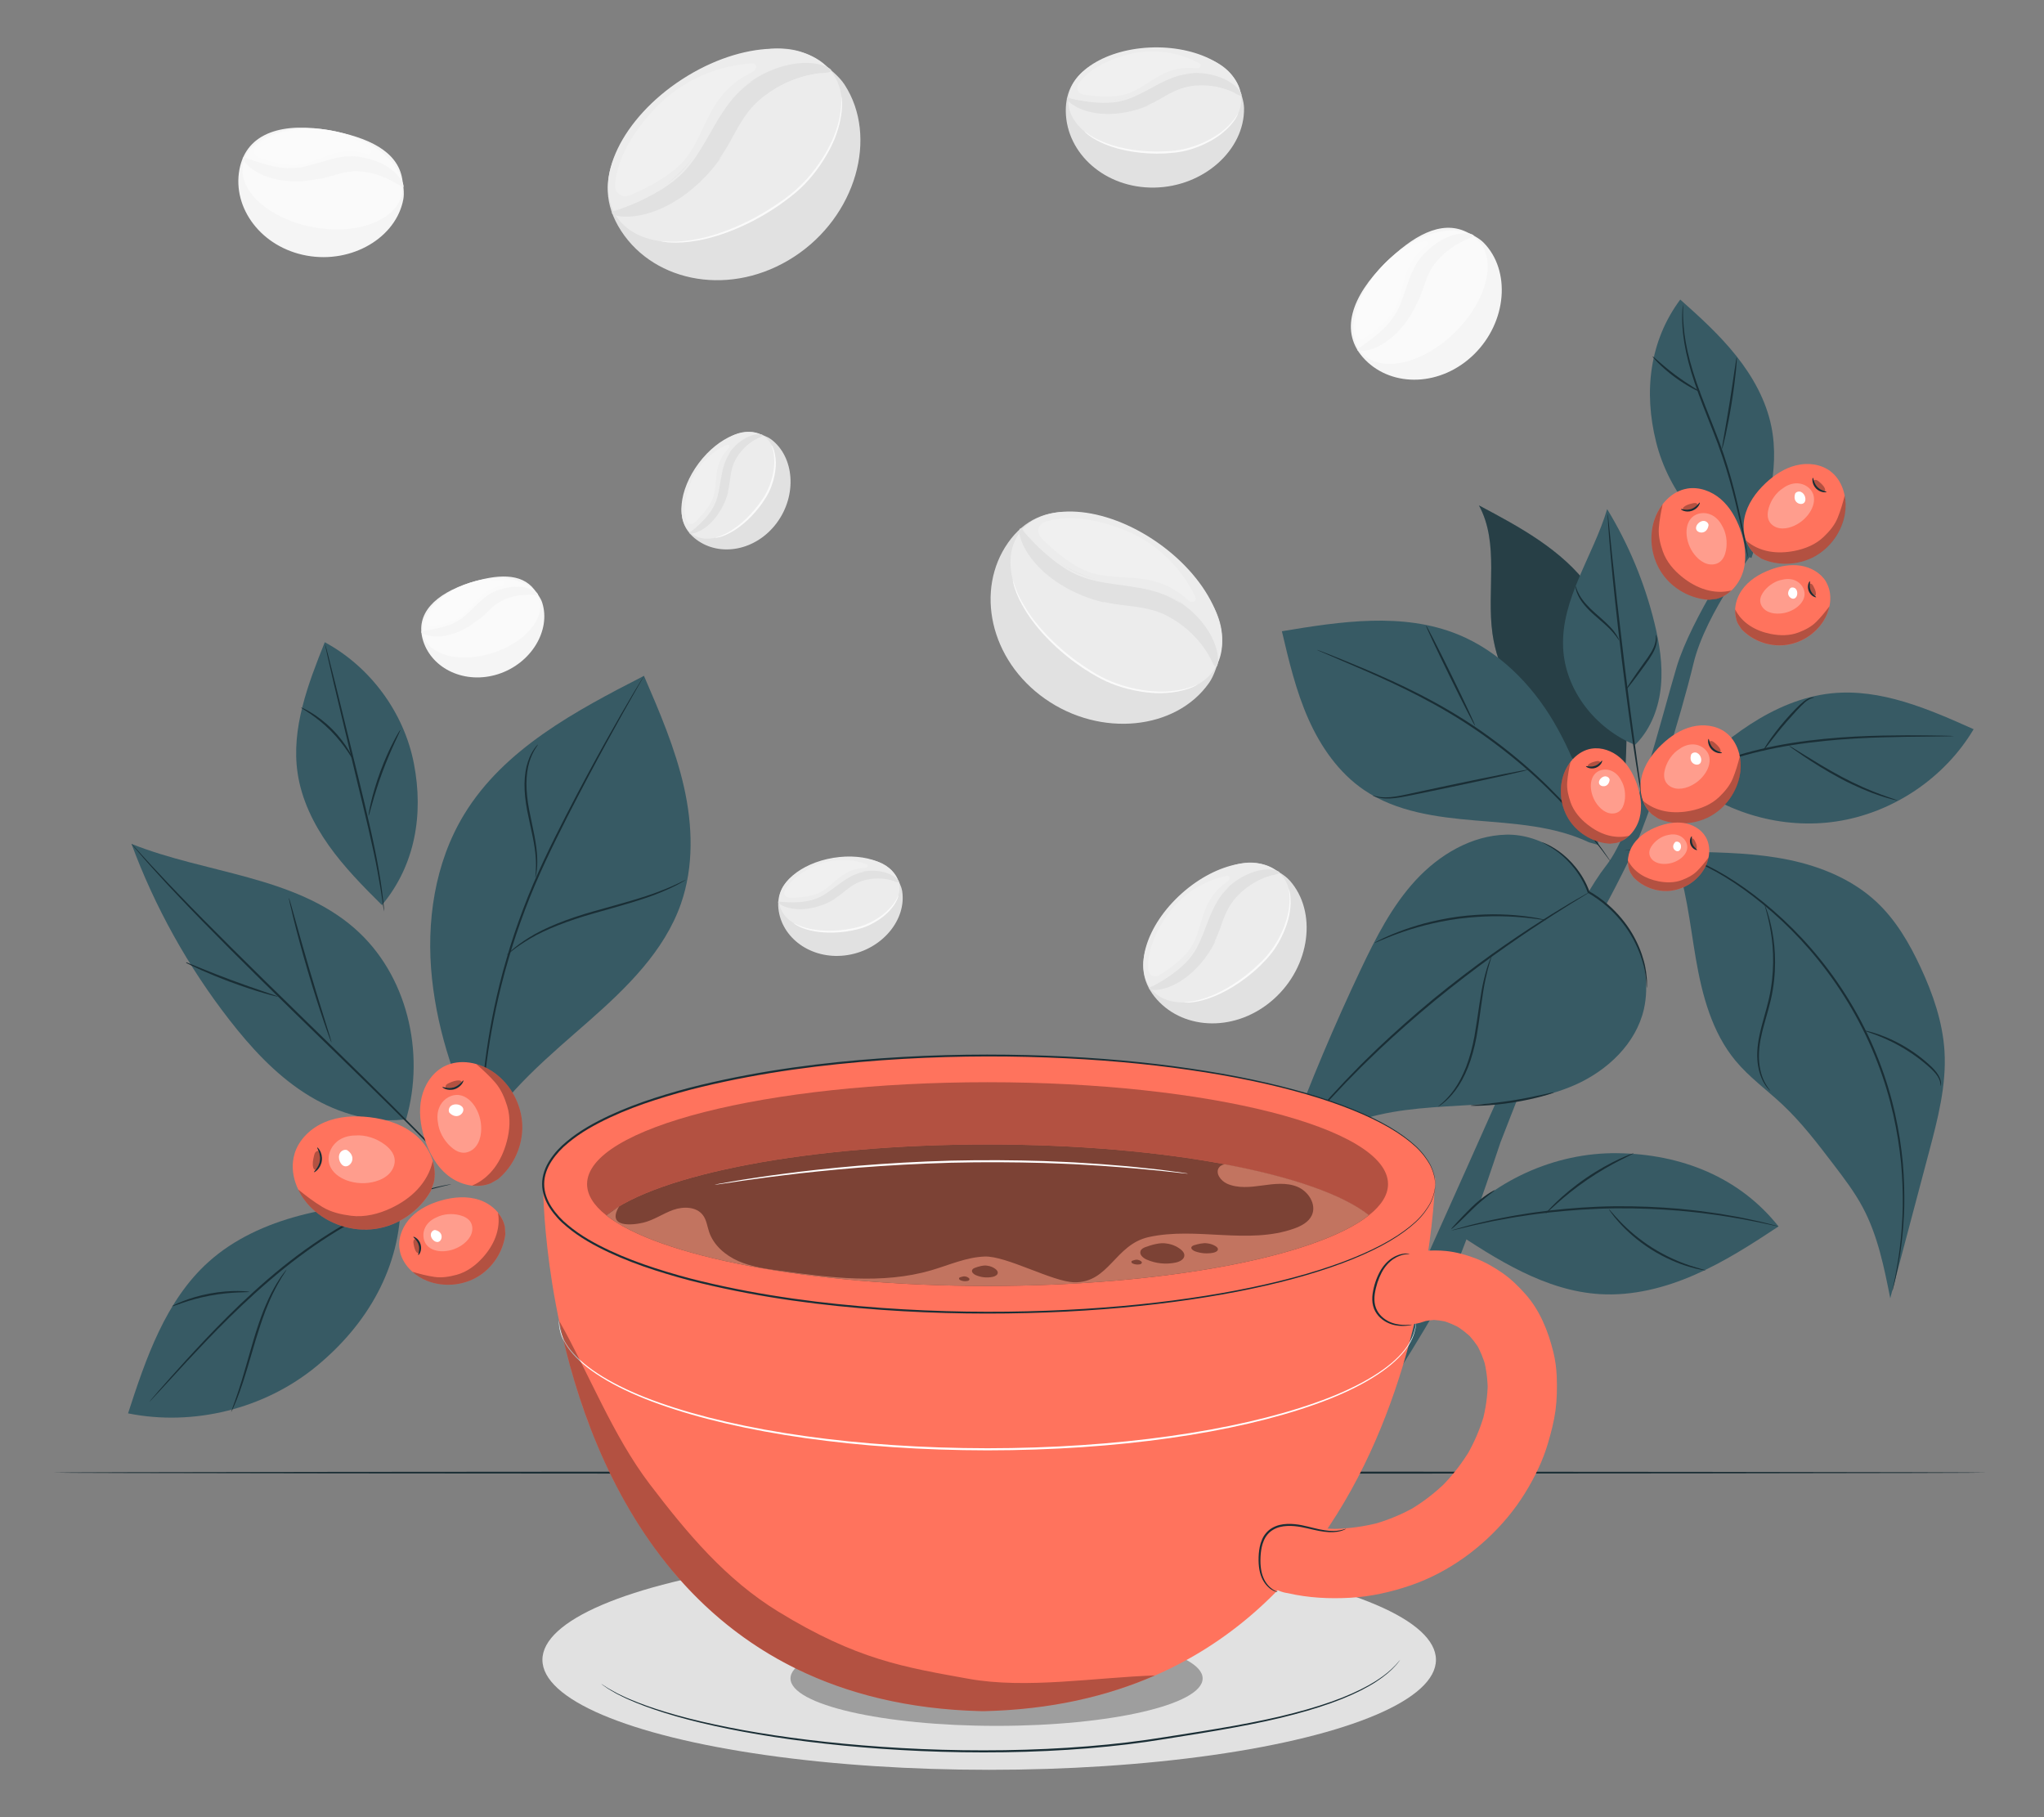 <?xml version="1.0" encoding="UTF-8"?>
<svg id="Layer_2" data-name="Layer 2" xmlns="http://www.w3.org/2000/svg" xmlns:xlink="http://www.w3.org/1999/xlink" viewBox="0 0 540 480">
  <rect x="0" y="0" width="540" height="480" fill="#808080" stroke="none"/>
  <defs>
    <style>
      .cls-1 {
        fill: #ff735d;
      }

      .cls-1, .cls-2, .cls-3, .cls-4, .cls-5, .cls-6, .cls-7, .cls-8, .cls-9, .cls-10, .cls-11, .cls-12, .cls-13 {
        stroke-width: 0px;
      }

      .cls-2 {
        fill: #375a64;
      }

      .cls-3 {
        fill: #e1e1e1;
      }

      .cls-4 {
        fill: #ececec;
      }

      .cls-14 {
        opacity: .2;
      }

      .cls-6, .cls-15 {
        opacity: .3;
      }

      .cls-7 {
        fill: #f5f5f5;
      }

      .cls-8 {
        fill: none;
      }

      .cls-9 {
        fill: #1a2e35;
      }

      .cls-10 {
        fill: #fff;
      }

      .cls-11 {
        fill: #fafafa;
      }

      .cls-16 {
        clip-path: url(#clippath);
      }

      .cls-12 {
        fill: #c27460;
      }

      .cls-13 {
        fill: #7c4235;
      }
    </style>
    <clipPath id="clippath">
      <path class="cls-8" d="m160.13,320.99c13.66,10.84,53.61,18.69,100.77,18.69s87.11-7.85,100.77-18.69c-13.66-10.84-53.61-18.69-100.77-18.69s-87.11,7.85-100.77,18.69Z"/>
    </clipPath>
  </defs>
  <g id="Layer_2-2" data-name="Layer 2">
    <g>
      <g>
        <g>
          <path class="cls-3" d="m223.12,22.35c9,13.84,3.04,34.83-13.36,45.49-16.4,10.66-36.68,6.98-45.67-6.86-9-13.84.07-27.83,16.47-38.49,13.67-8.88,26.79-13.3,36.36-6.04,1.91,1.45,4.71,3.6,6.21,5.91Z"/>
          <ellipse class="cls-4" cx="191.51" cy="38.41" rx="34.25" ry="20.82" transform="translate(10.01 110.57) rotate(-33.02)"/>
          <path class="cls-3" d="m219.61,18.71c-.24.87-4.27.1-10.03,2.41-2.85,1.09-6.12,2.92-9.07,5.55-1.47,1.33-2.73,2.79-3.93,4.67-1.21,1.84-2.34,3.95-3.61,6.2-.64,1.12-1.3,2.25-2.02,3.35-.71,1.12-1.53,2.17-2.31,3.17-1.61,1.99-3.33,3.74-5.1,5.28-1.76,1.54-3.57,2.85-5.37,3.91-.88.56-1.8.99-2.65,1.45-.9.38-1.73.8-2.58,1.08-3.35,1.24-6.28,1.55-8.26,1.43-.99-.03-1.75-.21-2.26-.39-.51-.17-.76-.37-.76-.57,0-.92,4.12-1.2,9.54-4.28,5.4-3.03,12.09-8.86,16.64-17.36,1.23-2.17,2.47-4.41,3.96-6.53,1.44-2.11,3.32-4.11,5.22-5.58,3.84-2.98,7.87-4.65,11.39-5.38,3.52-.78,6.53-.55,8.46-.03.49.14.91.28,1.27.42.36.16.65.33.88.47.46.3.65.54.6.74Z"/>
          <path class="cls-4" d="m198.89,21.3s-.58.44-1.63,1.2c-1.01.81-2.44,2.05-3.92,3.84-1.49,1.79-3.01,4.11-4.56,6.78-1.56,2.66-3.15,5.67-5.18,8.64-1.03,1.47-2.14,2.85-3.35,4.04-1.21,1.2-2.5,2.22-3.77,3.11-2.56,1.79-5.07,3.05-7.19,4.03-2.13.98-3.89,1.67-5.11,2.15-.56.21-1.03.38-1.41.53-.33.11-.5.17-.51.15,0-.02.15-.1.46-.25.37-.17.82-.37,1.37-.62,1.19-.53,2.93-1.28,5.03-2.3,2.09-1.02,4.56-2.31,7.07-4.09,1.25-.89,2.51-1.9,3.69-3.08,1.19-1.17,2.26-2.52,3.28-3.97,2-2.93,3.6-5.93,5.2-8.59,1.58-2.66,3.15-4.99,4.7-6.77,1.54-1.79,3.03-3,4.09-3.77.54-.37,1-.61,1.29-.79.3-.17.46-.25.47-.24Z"/>
          <path class="cls-4" d="m217.41,19.28s-.51.14-1.43.34c-.92.19-2.25.51-3.85,1.01-3.19,1-7.5,2.96-11.34,6.36-3.83,3.41-5.82,7.77-7.58,10.63-.86,1.46-1.64,2.6-2.24,3.34-.29.38-.55.64-.72.83-.17.18-.27.27-.28.26-.04-.03.29-.44.83-1.21.55-.77,1.26-1.93,2.07-3.4.82-1.47,1.74-3.26,2.92-5.18,1.19-1.9,2.66-3.94,4.63-5.67,3.91-3.47,8.33-5.41,11.59-6.32,1.64-.46,2.99-.72,3.93-.85.94-.13,1.46-.16,1.47-.13Z"/>
          <path class="cls-11" d="m222.28,25.57s.05.23.11.68c.05.45.07,1.12.05,1.98-.07,1.72-.43,4.22-1.45,7.13-1,2.92-2.76,6.19-5.17,9.47-1.21,1.64-2.61,3.27-4.22,4.8-1.62,1.53-3.45,2.91-5.35,4.29-7.7,5.41-15.8,8.52-21.85,9.6-3.03.54-5.54.66-7.25.53-.86,0-1.52-.17-1.97-.22-.45-.07-.68-.11-.68-.13,0-.06.95.08,2.65.13,1.7.07,4.18-.11,7.17-.7,5.97-1.17,13.98-4.31,21.61-9.67,7.81-5.17,12.56-12.6,14.68-18.25,1.06-2.86,1.47-5.31,1.6-7.01.12-1.7,0-2.65.06-2.65Z"/>
          <g class="cls-14">
            <path class="cls-10" d="m199.45,16.97c-.28-.22-.68-.21-1.04-.19-9.35.57-18.44,4.74-24.97,11.47-5.45,5.61-10.32,12.97-10.95,20.36-.22,2.52,1.88,3.87,4.2,2.87,4.68-2.01,11.3-5.49,14.58-9.75,3.65-4.74,5.19-10.82,8.76-15.61,2.14-2.86,4.96-5.21,8.16-6.79.48-.24,1-.48,1.32-.91.32-.43.36-1.13-.06-1.45Z"/>
          </g>
        </g>
        <g>
          <path class="cls-3" d="m319.39,180.42c-8.71,12.39-28.62,14.49-43.3,4.17-14.68-10.32-18.48-28.85-9.77-41.24,8.71-12.39,23.73-9.45,38.41.87,12.24,8.6,20.48,18.26,17.57,28.9-.58,2.12-1.45,5.24-2.91,7.31Z"/>
          <ellipse class="cls-4" cx="294.91" cy="158.99" rx="19.11" ry="31.43" transform="translate(-4.76 308.82) rotate(-54.89)"/>
          <path class="cls-3" d="m321.29,176.18c-.82.1-1.54-3.6-5.49-7.72-1.9-2.06-4.58-4.22-7.82-5.83-1.64-.8-3.31-1.37-5.32-1.76-1.98-.4-4.17-.64-6.51-.96-1.17-.16-2.36-.34-3.55-.58-1.19-.22-2.37-.56-3.49-.89-2.24-.69-4.33-1.56-6.24-2.54-1.91-.97-3.65-2.07-5.17-3.24-.78-.56-1.46-1.19-2.14-1.77-.63-.63-1.27-1.2-1.8-1.83-2.2-2.43-3.47-4.82-4.04-6.54-.31-.85-.42-1.56-.44-2.06-.02-.49.05-.77.22-.84.78-.31,2.43,3.1,6.91,6.66,4.43,3.56,11.67,7.27,20.47,8.23,2.27.31,4.6.6,6.91,1.14,2.29.51,4.63,1.42,6.54,2.54,3.85,2.25,6.65,5.11,8.48,7.86,1.87,2.73,2.7,5.37,2.92,7.19.04.46.07.87.08,1.22-.01.36-.06.66-.1.91-.1.49-.24.74-.43.76Z"/>
          <path class="cls-4" d="m312,159.43s-.58-.34-1.59-.97c-1.04-.58-2.58-1.38-4.61-2.02-2.03-.65-4.53-1.15-7.33-1.56-2.8-.42-5.91-.74-9.13-1.46-3.23-.7-6.16-2.04-8.53-3.63-2.39-1.57-4.33-3.28-5.89-4.75-1.56-1.48-2.75-2.75-3.57-3.63-.37-.4-.67-.74-.93-1.03-.21-.24-.31-.37-.3-.38.03-.03.51.43,1.38,1.26.86.83,2.1,2.05,3.68,3.49,1.59,1.43,3.53,3.09,5.9,4.61,2.36,1.55,5.2,2.83,8.38,3.52,3.18.7,6.28,1.04,9.09,1.49,2.81.44,5.33.98,7.37,1.69,2.05.7,3.59,1.56,4.61,2.21.5.34.86.64,1.11.83.25.2.37.31.36.32Z"/>
          <path class="cls-4" d="m320.05,174.51c-.09.06-1.01-1.64-2.97-4.03-1.94-2.37-5.08-5.37-9.29-7.47-4.21-2.1-8.59-2.3-11.63-2.82-1.54-.24-2.77-.51-3.61-.77-.83-.26-1.27-.46-1.26-.49.02-.04.48.09,1.32.28.84.2,2.07.41,3.61.6,1.53.19,3.38.36,5.41.71,2.03.36,4.27.92,6.42,2.01,4.3,2.14,7.46,5.25,9.35,7.72.95,1.24,1.63,2.3,2.06,3.06.43.76.63,1.19.6,1.21Z"/>
          <path class="cls-11" d="m316.36,180.81s-.18.13-.54.33c-.37.19-.93.45-1.67.72-1.49.53-3.74,1.08-6.57,1.21-2.83.15-6.22-.23-9.84-1.16-1.81-.47-3.68-1.1-5.54-1.95-1.86-.85-3.66-1.94-5.49-3.09-7.24-4.71-12.66-10.55-15.65-15.34-1.5-2.4-2.45-4.49-2.92-6-.29-.74-.37-1.35-.48-1.75-.09-.4-.13-.62-.11-.62.06-.01.26.84.8,2.3.52,1.47,1.52,3.52,3.05,5.86,3.04,4.68,8.45,10.42,15.62,15.09,7.07,4.88,15.02,6.39,20.55,6.27,2.79-.08,5.02-.56,6.51-1.02,1.49-.48,2.26-.89,2.28-.85Z"/>
          <g class="cls-14">
            <path class="cls-10" d="m315.88,158.43c.09-.32-.05-.65-.19-.95-3.68-7.77-10.34-14.09-18.3-17.35-6.64-2.72-14.57-4.35-21.08-2.37-2.22.68-2.65,2.92-1.01,4.56,3.31,3.3,8.54,7.74,13.28,9.08,5.28,1.49,10.99.72,16.29,2.13,3.17.84,6.13,2.44,8.57,4.63.37.33.74.69,1.22.81.48.13,1.08-.08,1.22-.55Z"/>
          </g>
        </g>
        <g>
          <path class="cls-3" d="m328.66,28.54c.19,11.02-10.62,20.79-23.68,21.01-13.06.22-23.23-9.04-23.41-20.07-.19-11.02,9.9-15.72,22.96-15.95,10.88-.18,19.87,1.96,22.71,9.46.57,1.5,1.39,3.71,1.42,5.54Z"/>
          <path class="cls-4" d="m327.95,26.03c.13,7.68-10,14.07-22.63,14.29-12.63.21-22.97-5.84-23.1-13.51-.13-7.68,10-14.07,22.63-14.29,12.63-.21,22.97,5.84,23.1,13.51Z"/>
          <path class="cls-3" d="m327.97,25.23c-.44.41-2.45-1.46-6.53-2.19-2-.4-4.5-.52-7.1-.07-1.31.23-2.53.61-3.88,1.25-1.34.62-2.72,1.41-4.24,2.23-.76.41-1.53.81-2.33,1.18-.8.38-1.63.69-2.43.97-1.61.55-3.21.94-4.76,1.18-1.54.25-3.03.35-4.43.31-.7,0-1.37-.07-2.01-.12-.64-.1-1.26-.16-1.84-.3-2.33-.49-4.1-1.35-5.18-2.12-.55-.37-.92-.74-1.14-1.02-.23-.28-.3-.48-.23-.59.33-.52,2.75.78,6.92.96,4.13.2,9.98-.73,15.56-3.93,1.46-.79,2.96-1.62,4.55-2.29,1.56-.68,3.33-1.15,4.93-1.31,3.23-.32,6.1.16,8.35.99,2.27.8,3.89,2,4.8,2.98.22.25.41.48.57.69.15.22.25.42.33.58.15.33.18.54.08.63Z"/>
          <path class="cls-4" d="m315.32,19.36c0,.12-1.97-.06-4.91.95-1.47.49-3.14,1.27-4.96,2.24-1.82.95-3.79,2.1-6,3.06-2.21.98-4.52,1.45-6.6,1.52-2.09.1-3.96-.08-5.51-.29-1.55-.21-2.8-.45-3.65-.63-.86-.18-1.33-.3-1.32-.33,0-.04.49.01,1.35.12.87.11,2.12.29,3.66.45,1.55.16,3.4.29,5.44.17,2.04-.1,4.25-.57,6.41-1.52,2.16-.95,4.13-2.08,5.98-3.01,1.84-.94,3.56-1.7,5.08-2.15,1.51-.46,2.79-.61,3.67-.65.88,0,1.36.04,1.36.08Z"/>
          <path class="cls-4" d="m326.52,24.78c-.04.09-1.31-.5-3.48-1.05-2.16-.55-5.28-.95-8.64-.39-3.35.57-6.02,2.31-8.04,3.3-1.01.51-1.86.88-2.47,1.07-.6.2-.95.26-.96.23-.02-.08,1.3-.51,3.25-1.64,1.95-1.06,4.62-2.9,8.13-3.5,3.46-.58,6.66-.1,8.83.56,1.09.33,1.95.67,2.52.94.57.27.88.45.86.48Z"/>
          <path class="cls-11" d="m327.05,30.06s-.04.16-.17.43c-.13.27-.35.67-.66,1.15-.64.96-1.73,2.25-3.34,3.55-1.6,1.31-3.76,2.55-6.29,3.56-1.27.5-2.64.93-4.1,1.23-1.47.3-2.99.43-4.56.54-6.29.33-11.98-.79-15.8-2.34-1.91-.77-3.37-1.61-4.29-2.3-.48-.31-.79-.65-1.03-.84-.23-.2-.34-.31-.32-.33.03-.04.52.36,1.47.99.94.63,2.41,1.4,4.31,2.12,3.79,1.43,9.42,2.48,15.63,2.15,6.23-.16,11.54-2.66,14.74-5.09,1.61-1.23,2.72-2.47,3.4-3.37.68-.91.96-1.48,1-1.46Z"/>
          <g class="cls-14">
            <path class="cls-10" d="m317.18,17.1c-.08-.22-.31-.36-.52-.47-5.5-2.99-12.12-3.85-18.19-2.36-5.07,1.25-10.43,3.68-13.41,7.64-1.01,1.35-.31,2.85,1.36,3.11,3.36.52,8.34.9,11.7-.35,3.74-1.39,6.77-4.29,10.49-5.73,2.22-.86,4.65-1.19,7.02-.95.36.04.73.08,1.07-.05.34-.13.61-.51.48-.85Z"/>
          </g>
        </g>
        <g>
          <path class="cls-3" d="m203.7,116.03c6.19,4.63,6.96,14.82,1.47,22.15-5.49,7.33-14.99,8.99-21.18,4.36-6.19-4.63-4.46-12.24,1.02-19.58,4.57-6.11,9.63-10.17,15-8.52,1.07.33,2.65.82,3.68,1.59Z"/>
          <path class="cls-4" d="m202,115.35c4.31,3.23,3.5,11.59-1.8,18.68-5.31,7.09-13.1,10.22-17.41,7-4.31-3.23-3.5-11.59,1.8-18.68,5.31-7.09,13.1-10.22,17.41-7Z"/>
          <path class="cls-3" d="m201.56,114.99c.04.42-1.86.73-4.02,2.68-1.08.94-2.22,2.27-3.09,3.9-.43.82-.75,1.67-.98,2.69-.23,1-.39,2.12-.59,3.31-.1.6-.21,1.2-.35,1.8-.13.61-.32,1.2-.5,1.76-.39,1.13-.86,2.18-1.39,3.14-.53.96-1.11,1.83-1.73,2.59-.3.39-.63.73-.93,1.06-.33.31-.63.63-.96.89-1.27,1.08-2.51,1.7-3.4,1.96-.44.15-.8.19-1.06.2-.25,0-.39-.04-.43-.13-.15-.4,1.62-1.19,3.5-3.42,1.88-2.2,3.88-5.84,4.51-10.31.19-1.15.38-2.34.69-3.51.29-1.16.8-2.34,1.39-3.3,1.21-1.93,2.71-3.31,4.14-4.21,1.42-.91,2.78-1.3,3.71-1.38.24-.02.45-.02.63-.02.18.01.34.04.46.07.25.06.38.13.38.23Z"/>
          <path class="cls-4" d="m192.88,119.48c.09.06-.84,1.09-1.53,3.15-.35,1.02-.63,2.28-.87,3.7-.25,1.42-.46,3-.87,4.65-.41,1.65-1.15,3.15-2.01,4.33-.85,1.2-1.76,2.16-2.55,2.93-.79.77-1.46,1.35-1.94,1.74-.47.39-.75.59-.77.56-.06-.06.93-1,2.43-2.58,1.46-1.58,3.53-3.9,4.3-7.13.4-1.6.63-3.17.91-4.6.27-1.43.6-2.71,1.01-3.75.4-1.04.88-1.81,1.24-2.31.39-.49.63-.73.66-.7Z"/>
          <path class="cls-4" d="m200.69,115.6c.04.08-.82.55-2.04,1.53-1.22.97-2.77,2.52-3.89,4.61-1.12,2.08-1.3,4.3-1.64,5.84-.3,1.57-.75,2.48-.81,2.45-.08-.03.23-.95.43-2.51.24-1.53.35-3.82,1.54-6.04,1.17-2.18,2.83-3.75,4.14-4.66,1.32-.92,2.25-1.27,2.28-1.22Z"/>
          <path class="cls-11" d="m203.85,117.58s.28.36.55,1.13c.26.77.53,1.93.56,3.38.05,1.46-.19,3.19-.72,5.04-.27.92-.62,1.87-1.08,2.82-.47.95-1.05,1.85-1.66,2.77-2.52,3.64-5.61,6.31-8.12,7.75-1.26.72-2.35,1.17-3.14,1.37-.78.21-1.23.25-1.24.22-.03-.11,1.76-.39,4.17-1.92,2.41-1.49,5.39-4.16,7.87-7.73,2.58-3.51,3.48-7.5,3.52-10.31.02-1.42-.18-2.56-.38-3.32-.2-.77-.39-1.17-.35-1.19Z"/>
          <g class="cls-14">
            <path class="cls-10" d="m192.43,117.48c-.16-.05-.33.02-.49.08-4.02,1.76-7.34,5.06-9.12,9.07-1.49,3.35-2.44,7.37-1.53,10.72.31,1.14,1.45,1.4,2.31.58,1.73-1.64,4.08-4.24,4.83-6.64.84-2.67.53-5.59,1.33-8.28.48-1.6,1.34-3.09,2.49-4.3.17-.18.36-.37.43-.61.07-.24-.02-.55-.26-.63Z"/>
          </g>
        </g>
        <g>
          <path class="cls-3" d="m238.33,235.28c1.25,7.63-5.26,15.5-14.3,16.98-9.04,1.48-17.04-3.92-18.29-11.55-1.25-7.63,5.27-11.92,14.31-13.4,7.53-1.23,13.99-.66,16.72,4.26.55.98,1.34,2.43,1.55,3.7Z"/>
          <path class="cls-4" d="m237.57,233.62c.87,5.31-5.51,10.78-14.25,12.21-8.74,1.43-16.53-1.72-17.4-7.03-.87-5.31,5.51-10.78,14.25-12.21,8.74-1.43,16.53,1.72,17.4,7.03Z"/>
          <path class="cls-3" d="m237.5,233.05c-.27.33-1.85-.76-4.76-.86-1.43-.07-3.17.1-4.93.67-.88.29-1.69.68-2.57,1.26-.86.56-1.75,1.25-2.72,1.98-.49.36-.98.72-1.5,1.06-.52.34-1.06.64-1.59.92-1.06.55-2.13.98-3.18,1.3-1.05.33-2.07.55-3.04.66-.48.07-.96.09-1.41.12-.46,0-.89.02-1.31-.02-1.67-.1-2.98-.52-3.81-.94-.42-.2-.71-.42-.9-.59-.18-.17-.26-.3-.22-.39.17-.39,1.99.26,4.9-.04,2.89-.28,6.85-1.52,10.4-4.31.94-.7,1.89-1.42,2.93-2.05,1.02-.63,2.2-1.13,3.29-1.41,2.21-.55,4.25-.51,5.9-.16,1.66.33,2.9.99,3.63,1.58.18.15.34.29.47.42.12.14.22.26.29.37.14.21.18.36.12.43Z"/>
          <path class="cls-4" d="m228.14,230.27c.02.1-1.36.2-3.29,1.21-.96.49-2.04,1.21-3.2,2.06-1.16.85-2.41,1.85-3.85,2.74-1.44.91-3.01,1.47-4.45,1.73-1.45.28-2.77.34-3.87.34-1.1,0-1.99-.04-2.6-.09-.61-.05-.95-.09-.95-.13,0-.09,1.36-.08,3.54-.17,2.15-.12,5.25-.36,8.04-2.15,1.4-.87,2.65-1.85,3.84-2.69,1.19-.84,2.31-1.54,3.32-2,1.01-.47,1.89-.69,2.5-.81.62-.08.96-.09.96-.05Z"/>
          <path class="cls-4" d="m236.46,232.89c-.02.09-.97-.17-2.53-.31-1.55-.15-3.74-.1-6,.63-2.25.72-3.92,2.19-5.23,3.07-1.3.93-2.26,1.27-2.28,1.2-.03-.08.83-.52,2.05-1.51,1.24-.94,2.9-2.51,5.3-3.28,2.36-.76,4.64-.74,6.22-.49,1.59.25,2.5.64,2.48.7Z"/>
          <path class="cls-11" d="m237.36,236.5s-.05.45-.38,1.2c-.34.74-.96,1.76-1.94,2.83-.98,1.08-2.35,2.17-4.01,3.13-.83.48-1.74.92-2.73,1.28-.99.36-2.04.6-3.12.84-4.34.87-8.42.66-11.23-.04-1.41-.35-2.5-.79-3.21-1.19-.71-.39-1.06-.68-1.04-.7.05-.1,1.54.94,4.34,1.51,2.77.59,6.77.74,11.03-.12,4.29-.74,7.71-3,9.68-4.98.99-1.01,1.64-1.97,2.03-2.66.38-.69.53-1.11.58-1.1Z"/>
          <g class="cls-14">
            <path class="cls-10" d="m229.19,228.51c-.08-.15-.25-.22-.41-.28-4.12-1.52-8.8-1.44-12.86.21-3.39,1.38-6.87,3.61-8.53,6.66-.57,1.04.08,2.01,1.26,2.02,2.39.02,5.88-.22,8.09-1.43,2.46-1.34,4.26-3.66,6.7-5.04,1.46-.82,3.11-1.3,4.78-1.37.25-.01.52-.02.74-.14.22-.12.37-.41.25-.64Z"/>
          </g>
        </g>
        <g>
          <path class="cls-7" d="m143.24,159.17c2.36,7.36-2.92,16.11-11.64,18.9-8.72,2.79-17.43-1.37-19.79-8.73-2.36-7.36,3.46-12.56,12.18-15.36,7.27-2.33,13.74-2.71,17.17,1.75.69.89,1.68,2.21,2.08,3.43Z"/>
          <path class="cls-11" d="m142.46,158.29c1.64,5.13-3.86,11.48-12.3,14.18-8.43,2.7-16.6.73-18.25-4.39-1.64-5.13,3.86-11.48,12.3-14.18,8.43-2.7,16.6-.73,18.25,4.39Z"/>
          <path class="cls-7" d="m142.1,157.08c-.21.37-1.94-.48-4.83-.15-1.42.14-3.13.56-4.78,1.39-.83.42-1.58.92-2.35,1.62-.77.68-1.54,1.5-2.4,2.35-.43.43-.87.86-1.33,1.27-.46.42-.96.79-1.43,1.15-.97.7-1.97,1.28-2.95,1.76-.99.48-1.97.85-2.91,1.11-.47.14-.94.23-1.38.33-.45.06-.88.15-1.3.17-1.67.15-3.03-.07-3.91-.37-.44-.14-.77-.31-.97-.45-.21-.14-.3-.26-.27-.35.12-.41,2.01-.03,4.84-.76,2.81-.7,6.55-2.51,9.65-5.79.82-.83,1.66-1.69,2.59-2.46.91-.78,2.01-1.45,3.05-1.88,2.1-.87,4.13-1.13,5.81-1.03,1.69.08,3.02.55,3.83,1.03.2.12.38.24.52.35.14.12.25.23.34.32.17.19.23.33.18.41Z"/>
          <path class="cls-7" d="m132.42,155.71c.03.1-1.32.4-3.07,1.68-.88.63-1.84,1.5-2.86,2.51-1.03,1.01-2.11,2.18-3.4,3.28-1.29,1.11-2.76,1.9-4.15,2.37-1.39.49-2.69.74-3.77.91-1.09.17-1.97.25-2.59.29-.61.04-.95.05-.96.01-.01-.09,1.33-.28,3.47-.69,2.1-.44,5.14-1.13,7.63-3.31,1.25-1.07,2.35-2.22,3.41-3.22,1.05-1,2.06-1.86,2.99-2.47.93-.61,1.77-.96,2.35-1.16.6-.17.93-.23.94-.19Z"/>
          <path class="cls-7" d="m141.04,157.08c-.01.09-.99-.02-2.55.06-1.55.08-3.72.45-5.84,1.5-2.12,1.05-3.55,2.75-4.72,3.81-1.15,1.11-2.05,1.58-2.08,1.52-.04-.07.74-.64,1.81-1.8,1.08-1.11,2.5-2.91,4.75-4.03,2.22-1.1,4.48-1.42,6.08-1.4,1.61.01,2.57.27,2.56.33Z"/>
          <path class="cls-11" d="m142.47,160.52s.02.46-.2,1.24c-.23.78-.69,1.88-1.5,3.08-.81,1.21-2.01,2.49-3.5,3.69-.75.6-1.59,1.17-2.51,1.67-.93.5-1.93.9-2.96,1.29-4.17,1.5-8.23,1.89-11.11,1.61-1.44-.14-2.59-.41-3.35-.71-.76-.28-1.15-.51-1.13-.54.04-.11,1.66.71,4.51.85,2.83.18,6.81-.27,10.9-1.74,4.14-1.36,7.18-4.1,8.85-6.36.83-1.15,1.33-2.19,1.62-2.93.28-.74.36-1.18.41-1.17Z"/>
          <g class="cls-14">
            <path class="cls-10" d="m133.21,153.82c-.1-.13-.28-.18-.44-.21-4.3-.9-8.92-.13-12.69,2.1-3.15,1.86-6.26,4.59-7.46,7.85-.41,1.11.37,1.98,1.54,1.81,2.36-.33,5.78-1.09,7.79-2.61,2.23-1.69,3.68-4.25,5.88-5.97,1.32-1.03,2.88-1.74,4.52-2.06.25-.05.51-.09.71-.25.2-.16.3-.46.15-.66Z"/>
          </g>
        </g>
        <g>
          <path class="cls-7" d="m106.56,52.6c-1.85,10.13-13.54,17.1-25.54,14.92-12-2.19-19.63-12.54-17.78-22.67,1.85-10.13,11.95-12.6,23.95-10.41,10,1.82,17.85,5.44,19.08,12.83.25,1.48.6,3.65.29,5.34Z"/>
          <path class="cls-11" d="m106.2,51.08c-1.29,7.06-11.74,11.07-23.35,8.95-11.61-2.11-19.98-9.55-18.69-16.61,1.29-7.06,11.74-11.07,23.35-8.95,11.61,2.11,19.98,9.55,18.69,16.61Z"/>
          <path class="cls-7" d="m106.53,49.44c-.48.29-1.98-1.79-5.59-3.2-1.76-.73-4.03-1.3-6.49-1.37-1.24-.03-2.43.1-3.78.43-1.34.32-2.75.79-4.29,1.27-.77.24-1.55.46-2.35.65-.8.2-1.62.33-2.4.45-1.58.21-3.12.27-4.58.21-1.46-.06-2.84-.24-4.11-.53-.64-.12-1.24-.32-1.82-.48-.57-.21-1.13-.38-1.63-.61-2.05-.87-3.51-1.98-4.36-2.89-.44-.44-.71-.85-.86-1.14-.16-.3-.19-.49-.1-.58.39-.41,2.38,1.22,6.16,2.14,3.75.94,9.28,1.16,14.98-.75,1.49-.45,3.01-.94,4.59-1.27,1.56-.34,3.26-.44,4.76-.3,3.02.29,5.56,1.26,7.47,2.44,1.93,1.15,3.2,2.54,3.85,3.61.16.27.29.52.4.73.09.23.15.43.19.59.08.33.06.53-.04.59Z"/>
          <path class="cls-7" d="m96.02,41.75c-.02.11-1.79-.4-4.67-.02-1.43.18-3.11.59-4.95,1.14-1.84.54-3.86,1.23-6.06,1.71-2.2.49-4.41.5-6.33.19-1.93-.29-3.61-.8-5-1.28-1.39-.48-2.48-.93-3.23-1.25-.75-.32-1.16-.52-1.14-.55.01-.04.45.09,1.22.35.77.26,1.89.65,3.28,1.08,2.74.82,6.77,1.93,11.09.92,2.15-.47,4.17-1.14,6.03-1.66,1.86-.53,3.58-.91,5.05-1.04,1.47-.14,2.67-.04,3.48.08.81.16,1.24.3,1.23.33Z"/>
          <path class="cls-7" d="m105.29,48.76c-.05.08-1.12-.69-3.01-1.58-1.88-.89-4.66-1.83-7.84-1.93-3.17-.1-5.93,1.01-7.96,1.54-1.02.28-1.87.46-2.46.52-.59.07-.92.06-.92.02,0-.09,1.28-.24,3.27-.92,1.98-.61,4.77-1.82,8.09-1.72,3.28.1,6.13,1.13,7.99,2.13.94.5,1.66.97,2.13,1.33.48.35.72.58.7.6Z"/>
          <path class="cls-11" d="m104.81,53.7s-.06.14-.23.37c-.17.23-.44.55-.81.94-.76.76-1.99,1.75-3.71,2.65-1.71.91-3.91,1.65-6.42,2.11-1.26.23-2.59.37-3.99.38-1.4,0-2.82-.15-4.28-.34-5.82-.85-10.84-2.92-14.05-5.04-1.61-1.06-2.79-2.09-3.51-2.9-.38-.38-.61-.74-.79-.96-.17-.23-.25-.35-.23-.36.09-.09,1.47,1.91,4.74,3.89,3.21,2,8.18,3.99,13.92,4.82,5.74.99,11.05-.32,14.43-1.96,1.7-.83,2.94-1.76,3.73-2.46.79-.71,1.15-1.18,1.19-1.15Z"/>
          <g class="cls-14">
            <path class="cls-10" d="m98.13,40.02c-.04-.22-.22-.39-.39-.53-4.49-3.75-10.4-5.75-16.24-5.49-4.88.21-10.23,1.46-13.69,4.55-1.18,1.05-.8,2.56.68,3.1,2.99,1.09,7.48,2.35,10.79,1.82,3.68-.59,6.99-2.69,10.66-3.33,2.19-.38,4.48-.24,6.61.42.32.1.66.21.99.15.33-.06.65-.36.59-.69Z"/>
          </g>
        </g>
        <g>
          <path class="cls-7" d="m391.95,64.09c7.23,7.34,6.21,20.91-2.49,29.47s-21.54,8.85-28.77,1.51c-7.23-7.34-3.43-17.02,5.26-25.58,7.24-7.14,14.71-11.48,21.47-8.23,1.35.65,3.33,1.61,4.53,2.83Z"/>
          <path class="cls-11" d="m390.5,63.51c5.04,5.11,2.3,15.97-6.1,24.25-8.41,8.28-19.3,10.85-24.34,5.74-5.04-5.11-2.3-15.97,6.1-24.25,8.41-8.28,19.3-10.85,24.34-5.74Z"/>
          <path class="cls-7" d="m389.35,62.3c-.04.56-2.6.59-5.83,2.73-1.61,1.02-3.38,2.55-4.85,4.52-.73,1-1.32,2.05-1.82,3.34-.51,1.28-.94,2.71-1.43,4.24-.25.77-.52,1.54-.82,2.3-.3.77-.66,1.52-1.02,2.22-.73,1.41-1.57,2.71-2.46,3.86-.88,1.16-1.83,2.19-2.8,3.06-.47.45-.98.83-1.44,1.21-.5.35-.95.71-1.44.98-1.89,1.17-3.64,1.73-4.87,1.9-.61.11-1.1.09-1.43.05-.33-.04-.51-.13-.54-.25-.11-.56,2.37-1.25,5.3-3.81,2.92-2.53,6.28-6.92,8-12.69.48-1.48.96-3.01,1.6-4.48.62-1.47,1.52-2.92,2.5-4.07,1.98-2.3,4.23-3.82,6.29-4.71,2.05-.92,3.92-1.15,5.17-1.08.32.03.59.06.83.1.24.05.44.12.59.18.32.12.47.25.46.38Z"/>
          <path class="cls-7" d="m377.01,66.47c.08.08-1.36,1.24-2.7,3.81-.68,1.28-1.3,2.89-1.91,4.71-.62,1.82-1.21,3.86-2.08,5.94-.87,2.09-2.13,3.89-3.49,5.29-1.35,1.41-2.73,2.5-3.92,3.35-1.19.86-2.18,1.49-2.88,1.93-.69.43-1.09.65-1.11.62-.02-.03.33-.31.99-.8.66-.49,1.62-1.17,2.76-2.06,2.25-1.77,5.47-4.43,7.13-8.55.85-2.03,1.46-4.07,2.11-5.89.64-1.83,1.32-3.45,2.05-4.73.73-1.29,1.5-2.21,2.07-2.8.6-.57.96-.85.98-.82Z"/>
          <path class="cls-7" d="m388.08,62.92c.03.09-1.21.52-3.03,1.55-1.81,1.02-4.18,2.76-6.09,5.3-1.9,2.54-2.58,5.43-3.32,7.4-.36,1-.7,1.79-.99,2.31-.28.52-.48.79-.51.77-.07-.04.54-1.19,1.13-3.2.64-1.97,1.25-4.94,3.25-7.61,1.97-2.63,4.45-4.36,6.34-5.31.95-.48,1.75-.8,2.31-.98.56-.19.88-.26.9-.22Z"/>
          <path class="cls-11" d="m391.84,66.16s.08.13.17.4c.09.27.2.67.3,1.2.18,1.06.29,2.64.04,4.55-.24,1.92-.9,4.15-1.96,6.46-.54,1.16-1.19,2.34-1.98,3.48-.8,1.15-1.75,2.22-2.74,3.31-4.04,4.28-8.62,7.19-12.21,8.6-1.79.7-3.32,1.08-4.39,1.2-.53.1-.95.07-1.23.09-.28,0-.43,0-.43-.02-.02-.12,2.41-.11,5.91-1.64,3.49-1.48,7.97-4.4,11.95-8.61,4.11-4.12,6.09-9.23,6.7-12.93.3-1.87.25-3.42.14-4.47-.13-1.05-.3-1.62-.25-1.63Z"/>
          <g class="cls-14">
            <path class="cls-10" d="m376.81,63.75c-.2-.1-.44-.04-.66.01-5.65,1.52-10.68,5.2-13.83,10.13-2.63,4.11-4.69,9.22-4.15,13.81.18,1.56,1.63,2.13,2.92,1.23,2.61-1.81,6.22-4.77,7.69-7.78,1.64-3.35,1.82-7.26,3.41-10.64.95-2.02,2.38-3.8,4.14-5.17.27-.21.55-.41.69-.72.14-.3.08-.73-.22-.88Z"/>
          </g>
        </g>
        <g>
          <path class="cls-3" d="m340.7,232.55c7.34,8.22,5.54,22.68-4.21,31.37-9.74,8.7-23.49,8.33-30.84.1-7.34-8.22-2.78-18.37,6.96-27.07,8.12-7.25,16.33-11.49,23.38-7.67,1.41.76,3.47,1.9,4.7,3.27Z"/>
          <path class="cls-4" d="m338.52,231.13c5.11,5.73,1.62,17.19-7.8,25.6-9.42,8.41-21.2,10.59-26.32,4.86-5.11-5.73-1.62-17.19,7.8-25.6,9.42-8.41,21.2-10.59,26.32-4.86Z"/>
          <path class="cls-3" d="m338.01,230.5c-.07.6-2.81.5-6.38,2.61-1.77,1.01-3.75,2.55-5.42,4.58-.84,1.03-1.52,2.12-2.12,3.48-.61,1.34-1.14,2.85-1.75,4.46-.31.8-.63,1.62-.99,2.42-.36.81-.79,1.59-1.2,2.32-.86,1.47-1.82,2.81-2.83,4-1.01,1.19-2.07,2.24-3.15,3.13-.52.46-1.09.84-1.6,1.22-.55.34-1.06.7-1.59.97-2.09,1.16-3.99,1.66-5.3,1.78-.66.08-1.18.04-1.53-.03-.35-.06-.54-.16-.56-.3-.09-.61,2.6-1.21,5.86-3.79,3.26-2.55,7.08-7.07,9.22-13.14.59-1.55,1.19-3.16,1.95-4.71.74-1.54,1.77-3.05,2.88-4.21,2.23-2.35,4.72-3.87,6.97-4.71,2.24-.87,4.25-1.03,5.58-.88.34.05.63.09.88.15.25.07.46.15.63.22.33.15.49.29.47.43Z"/>
          <path class="cls-4" d="m324.6,234.32c.08.08-1.53,1.24-3.1,3.93-.79,1.33-1.55,3.02-2.3,4.93-.76,1.91-1.5,4.06-2.54,6.24-1.03,2.18-2.47,4.05-4,5.46-1.51,1.44-3.05,2.52-4.36,3.38-1.31.86-2.41,1.49-3.17,1.91-.76.43-1.2.64-1.22.61-.02-.03.38-.31,1.1-.79.73-.48,1.79-1.16,3.07-2.05,1.27-.89,2.76-2,4.22-3.42,1.48-1.41,2.85-3.21,3.86-5.34,1.02-2.13,1.77-4.27,2.56-6.18.78-1.92,1.59-3.62,2.44-4.95.84-1.34,1.72-2.28,2.35-2.89.67-.58,1.06-.86,1.08-.83Z"/>
          <path class="cls-4" d="m336.62,231.11c.03.09-1.32.48-3.32,1.48-1.99.99-4.62,2.72-6.79,5.35-2.17,2.62-3.04,5.68-3.93,7.75-.43,1.05-.83,1.88-1.17,2.42-.33.55-.56.82-.58.8-.07-.05.65-1.23,1.39-3.36.79-2.08,1.61-5.22,3.87-7.96,2.24-2.7,4.98-4.43,7.05-5.35,1.04-.47,1.91-.76,2.52-.93.61-.17.96-.23.97-.2Z"/>
          <path class="cls-11" d="m340.47,234.76s.07.14.16.44c.08.29.17.73.25,1.3.14,1.14.17,2.83-.21,4.87-.36,2.04-1.18,4.38-2.44,6.8-.64,1.21-1.39,2.43-2.3,3.61-.92,1.18-1.98,2.28-3.1,3.39-4.54,4.36-9.59,7.23-13.49,8.55-1.95.66-3.6.98-4.75,1.06-.57.08-1.02.03-1.32.04-.3,0-.46-.02-.46-.04,0-.05.63-.07,1.76-.22,1.13-.14,2.74-.51,4.64-1.21,3.81-1.39,8.75-4.28,13.24-8.58,4.61-4.19,7-9.55,7.84-13.48.41-1.99.45-3.64.38-4.77-.08-1.13-.24-1.75-.19-1.76Z"/>
          <g class="cls-14">
            <path class="cls-10" d="m324.54,231.4c-.21-.12-.47-.07-.7-.02-6.12,1.32-11.69,5-15.32,10.1-3.03,4.26-5.49,9.6-5.16,14.55.11,1.68,1.63,2.36,3.06,1.47,2.89-1.8,6.9-4.77,8.63-7.91,1.93-3.5,2.33-7.67,4.2-11.19,1.12-2.11,2.74-3.94,4.7-5.31.29-.21.61-.41.78-.73.17-.32.13-.78-.19-.95Z"/>
          </g>
        </g>
        <path class="cls-9" d="m524.87,388.99c0,.15-114.37.28-255.42.28s-255.45-.12-255.45-.28,114.35-.28,255.45-.28,255.42.12,255.42.28Z"/>
        <g>
          <path class="cls-2" d="m443.9,79.13c5.24,4.65,10.45,9.4,14.81,14.88,4.36,5.48,7.87,11.78,9.26,18.65,2.36,11.63-1.48,23.51-5.27,34.75-12.35-5.82-21.86-17.38-25.17-30.63-3.32-13.25-1.78-26.69,6.37-37.65"/>
          <g>
            <g>
              <path class="cls-2" d="m428.88,209.93c-7.97-5.07-15.74-10.63-22.08-17.63-6.34-7.01-11.2-15.61-12.51-24.96-1.59-11.34,1.91-23.78-3.57-33.84,10.78,5.71,21.95,11.73,29.15,21.58,5.5,7.52,8.24,16.77,9.28,26.03,1.04,9.26.48,18.61-.09,27.91"/>
              <g class="cls-15">
                <path class="cls-5" d="m428.88,209.93c-7.97-5.07-15.74-10.63-22.08-17.63-6.34-7.01-11.2-15.61-12.51-24.96-1.59-11.34,1.91-23.78-3.57-33.84,10.78,5.71,21.95,11.73,29.15,21.58,5.5,7.52,8.24,16.77,9.28,26.03,1.04,9.26.48,18.61-.09,27.91"/>
              </g>
            </g>
            <path class="cls-2" d="m348.39,376.32c.48-1.17,20.72-27.48,23.49-33.17,2.77-5.69,29.14-64.96,29.14-64.96,0,0-1.68,7.5,2.06-5.07,3.75-12.57,13.72-34.87,21.28-44.52,7.56-9.65,14.69-39.48,18.59-52.43,3.9-12.96,17.25-32.53,17.25-32.53l3.56,1.45s-13.07,16.5-16.36,30.16c-3.28,13.66-11.57,40.75-16.95,51.74s-8.22,15.75-13.2,24.63c-4.98,8.88-20.37,48.98-20.85,50.15-.48,1.17-10.19,31.76-16.98,44-6.79,12.24-22.45,35.87-22.45,35.87l-8.61-5.32Z"/>
            <path class="cls-2" d="m431.74,248.05c-2.77-5.21-7.2-9.14-12.08-12.48-2.58-8.83-12.48-15.29-21.67-15.1-9.21.19-17.79,5.31-24.03,12.09-6.24,6.78-10.48,15.13-14.43,23.45-7.01,14.78-13.37,29.86-19.06,45.19,7.16-.58,13.76-3.93,20.67-5.92,8.96-2.58,18.4-2.85,27.71-3.43,9.31-.58,18.8-1.52,27.32-5.31s16.06-10.89,18.13-19.99c1.38-6.09.37-13.01-2.56-18.52Z"/>
            <path class="cls-2" d="m441.95,224.91c3.52,9.05,4.44,18.86,6.09,28.43,1.65,9.57,4.25,19.35,10.45,26.83,3.63,4.38,8.31,7.74,12.45,11.63,5.02,4.72,9.22,10.23,13.4,15.71,2.8,3.67,5.62,7.36,7.79,11.44,3.94,7.39,5.62,15.75,7.25,23.97,3.42-12.89,6.83-25.77,10.25-38.66,2.31-8.71,4.64-17.61,4.08-26.61-.48-7.71-3.06-15.14-6.32-22.14-2.94-6.32-6.52-12.47-11.61-17.24-6.34-5.94-14.7-9.39-23.21-11.15-8.51-1.76-17.26-1.95-25.95-2.13"/>
            <path class="cls-2" d="m483.84,183.14c-7.68.8-14.96,3.98-21.44,8.18-6.34,4.11-11.99,9.19-17.54,14.33,11.04,9.19,26.06,13.46,40.27,11.33,14.89-2.23,28.58-11.42,36.28-24.36-11.93-5.35-24.56-10.83-37.56-9.48Z"/>
            <path class="cls-2" d="m431.95,196.75c-10.4-4.22-18.46-14.4-18.99-25.61-.62-12.91,7.94-24.27,11.63-36.66,5.66,9.28,9.89,19.44,12.48,30,1.34,5.45,2.25,11.08,1.73,16.68-.51,5.59-2.55,11.18-6.45,15.21"/>
            <path class="cls-2" d="m410.45,190.63c-5.91-10.02-14.56-18.7-25.34-23.07-14.55-5.89-30.97-3.4-46.45-.82,1.85,7.86,3.72,15.77,6.99,23.15s8.07,14.28,14.75,18.81c8.49,5.75,19.12,7.16,29.34,8.02,10.22.86,20.76,1.39,30.04,5.77l2.56.73c-2.35-11.39-5.98-22.58-11.89-32.59Z"/>
            <path class="cls-9" d="m343.31,299.42s.04-.08.14-.22c.13-.16.28-.36.47-.6.45-.55,1.07-1.31,1.84-2.27.8-.99,1.79-2.18,2.99-3.53,1.19-1.35,2.52-2.92,4.08-4.56,1.53-1.67,3.23-3.49,5.11-5.38,1.84-1.93,3.91-3.9,6.06-5.99,4.36-4.12,9.28-8.53,14.62-12.94,5.36-4.39,10.63-8.37,15.5-11.88,4.9-3.47,9.38-6.49,13.22-8.91,1.9-1.24,3.66-2.29,5.2-3.23,1.53-.95,2.87-1.73,3.98-2.36,1.07-.61,1.92-1.09,2.54-1.45.27-.15.49-.27.67-.36.15-.08.23-.12.24-.11s-.07.06-.21.16c-.17.11-.38.25-.64.41-.61.37-1.44.89-2.48,1.53-1.09.65-2.41,1.47-3.92,2.44-1.52.96-3.27,2.04-5.15,3.3-3.81,2.46-8.26,5.51-13.13,9-4.85,3.52-10.09,7.51-15.44,11.89-5.33,4.4-10.25,8.78-14.62,12.88-2.15,2.08-4.23,4.03-6.08,5.94-1.89,1.87-3.6,3.67-5.15,5.33-1.58,1.63-2.93,3.17-4.14,4.5-1.22,1.33-2.24,2.49-3.06,3.46-.81.93-1.45,1.66-1.92,2.2-.21.23-.37.41-.51.56-.12.12-.18.19-.19.18Z"/>
            <path class="cls-9" d="m499.93,340.97s.01-.14.06-.39c.06-.28.14-.66.24-1.15.22-1,.55-2.48.87-4.41.68-3.84,1.45-9.44,1.59-16.41.03-3.48-.08-7.3-.45-11.38-.4-4.07-1.07-8.41-2.08-12.89-2.02-8.97-5.56-18.57-10.89-27.76-5.31-9.21-11.83-17.09-18.54-23.37-6.73-6.28-13.57-11.12-19.79-14.21-3.12-1.54-6.08-2.64-8.75-3.35-2.67-.72-5.04-1.03-6.97-1.17-1.94-.09-3.46-.04-4.48.06-.49.05-.87.08-1.16.11-.26.02-.4.03-.4.02,0,0,.13-.03.39-.07.29-.04.67-.1,1.16-.16,1.02-.13,2.54-.22,4.5-.16,1.95.1,4.34.39,7.04,1.09,2.7.69,5.69,1.78,8.84,3.3,6.29,3.08,13.19,7.9,19.97,14.19,6.77,6.3,13.34,14.21,18.68,23.47,5.36,9.24,8.91,18.9,10.91,27.93,1.01,4.51,1.66,8.87,2.04,12.96.35,4.1.44,7.93.38,11.43-.19,6.99-1.03,12.61-1.77,16.44-.36,1.92-.72,3.39-.97,4.39-.12.48-.22.85-.29,1.13-.07.25-.11.38-.12.38Z"/>
            <path class="cls-9" d="m516.21,194.43s-.3.04-.87.05c-.62,0-1.45.02-2.49.04-2.22.02-5.34.06-9.17.1-7.73.14-18.45.35-30.1,2.17-11.66,1.81-21.86,5.3-28.74,8.79-3.45,1.73-6.13,3.34-7.93,4.54-.92.57-1.59,1.08-2.07,1.39-.47.32-.73.48-.74.46-.01-.02.22-.21.67-.55.46-.34,1.11-.88,2.01-1.48,1.77-1.25,4.43-2.93,7.88-4.71,6.87-3.61,17.12-7.17,28.83-8.99,11.71-1.82,22.45-1.97,30.19-2.01,3.87,0,7,.04,9.17.08,1.04.03,1.87.05,2.49.06.57.02.87.04.87.06Z"/>
            <path class="cls-9" d="m434.12,212.6s-.08-.26-.18-.77c-.1-.56-.24-1.3-.42-2.22-.34-1.93-.81-4.73-1.35-8.19-1.08-6.93-2.41-16.52-3.71-27.14-1.29-10.62-2.31-20.25-2.93-27.24-.32-3.49-.53-6.32-.66-8.28-.05-.94-.1-1.68-.13-2.25-.02-.52-.03-.79,0-.79.02,0,.06.27.12.78.06.57.14,1.31.23,2.24.2,2.01.49,4.82.84,8.26.72,6.97,1.8,16.59,3.09,27.21,1.3,10.61,2.57,20.21,3.54,27.15.49,3.42.89,6.21,1.17,8.22.13.93.23,1.67.31,2.24.07.51.09.78.07.79Z"/>
            <path class="cls-9" d="m348,171.67s.09.01.24.07c.19.07.41.15.69.25.65.25,1.53.59,2.64,1.03,2.28.91,5.58,2.23,9.62,3.95,8.06,3.45,19.2,8.49,30.23,16.2,5.5,3.86,10.47,7.9,14.73,11.86,4.26,3.96,7.84,7.79,10.7,11.13,2.88,3.33,4.99,6.2,6.45,8.17.68.98,1.22,1.76,1.61,2.33.16.25.3.45.41.61.09.14.13.21.12.22,0,0-.07-.06-.17-.19-.12-.16-.27-.35-.45-.58-.42-.55-.98-1.31-1.69-2.26-1.51-1.93-3.67-4.76-6.57-8.04-2.89-3.29-6.49-7.09-10.75-11.01-4.26-3.93-9.23-7.94-14.7-11.78-10.98-7.67-22.06-12.76-30.07-16.29-4-1.72-7.25-3.12-9.55-4.11-1.09-.47-1.96-.85-2.6-1.12-.27-.12-.49-.22-.67-.3-.15-.07-.22-.11-.22-.12Z"/>
            <path class="cls-9" d="m407.35,222.45s.47.16,1.3.53c.83.38,1.99,1.02,3.34,1.99,2.65,1.95,6.06,5.44,7.95,10.58l-.12-.15c1.72.98,3.46,2.2,5.1,3.63,2.58,2.29,4.69,4.86,6.21,7.43,1.53,2.57,2.53,5.09,3.12,7.27.62,2.17.75,4.01.86,5.26,0,.57,0,1.05,0,1.45,0,.33-.02.5-.04.5-.04,0-.09-.69-.17-1.94-.17-1.23-.36-3.04-1.02-5.17-.63-2.13-1.65-4.6-3.18-7.11-1.51-2.52-3.6-5.03-6.14-7.28-1.61-1.41-3.32-2.61-5-3.58l-.09-.05-.04-.1c-.87-2.46-2.17-4.63-3.54-6.36-1.37-1.75-2.82-3.09-4.1-4.11-2.62-1.98-4.49-2.69-4.43-2.79Z"/>
            <g>
              <path class="cls-1" d="m455.86,193.43c-2.49-1.83-5.85-2.22-8.84-1.48-3,.74-5.66,2.5-7.91,4.62-2.57,2.41-4.72,5.41-5.46,8.86-.74,3.44.14,7.36,2.78,9.68l1.58,1.07c4.33,1.92,9.55,1.72,13.72-.53s7.2-6.51,7.96-11.19c.66-4.05-.54-8.61-3.84-11.04Z"/>
              <g class="cls-15">
                <path class="cls-10" d="m447.43,196.63c-1.34-.06-2.67.42-3.76,1.22-1.79,1.11-3.15,3.07-3.75,5.12-.32,1.11-.45,2.35.06,3.39.5,1.02,1.55,1.69,2.66,1.9s2.27,0,3.32-.39c1.88-.71,3.52-2.03,4.61-3.72.89-1.38,1.42-3.13.88-4.68-.57-1.65-2.29-2.76-4.03-2.84Z"/>
              </g>
              <g>
                <path class="cls-10" d="m448.33,198.87c-.53-.23-1.22-.09-1.53.39-.32.89-.24,1.87.54,2.41.53.37,1.33.45,1.78,0,.36-.37.39-.96.26-1.45-.15-.57-.51-1.1-1.05-1.34Z"/>
                <path class="cls-10" d="m446.77,199.29s.02-.01.02-.02c0,0,0-.01,0-.02l-.03.04Z"/>
              </g>
              <g class="cls-15">
                <path class="cls-5" d="m459.64,199.79h0c-.52,2-1.06,3.91-1.85,5.82-.79,1.91-2.14,3.5-3.63,4.93-2.04,1.95-4.75,3.07-7.52,3.62-2.18.44-4.45.54-6.64.14-2.18-.4-4.29-1.33-5.94-2.8.5,1.38,1.28,2.65,2.39,3.62l1.58,1.07c4.33,1.92,9.55,1.72,13.72-.53s7.2-6.51,7.96-11.19c.25-1.53.23-3.14-.07-4.68Z"/>
              </g>
              <g class="cls-15">
                <path class="cls-5" d="m451.52,195.94c.42,1.13,1.28,2.1,2.35,2.65.17.09.4.17.56.05.19-.13.15-.41.07-.63-.29-.74-.92-1.29-1.52-1.81-.19-.16-.39-.33-.63-.42-.24-.08-.53-.07-.71.11"/>
              </g>
              <path class="cls-9" d="m454.93,198.84c0,.07-.33.17-.87.09-.54-.07-1.28-.36-1.88-.97-.6-.62-.86-1.37-.91-1.91-.06-.55.05-.87.12-.87.16-.01.15,1.33,1.19,2.39,1.03,1.07,2.37,1.11,2.35,1.27Z"/>
            </g>
            <g>
              <path class="cls-1" d="m420.43,197.76c2.69-.45,5.5.59,7.57,2.38,2.07,1.78,3.46,4.24,4.39,6.81,1.06,2.93,1.55,6.16.76,9.17-.8,3.01-3.06,5.75-6.08,6.52l-1.68.21c-4.19-.22-8.22-2.47-10.61-5.92-2.39-3.45-3.07-8.02-1.8-12.01,1.1-3.46,3.87-6.57,7.45-7.17Z"/>
              <g class="cls-15">
                <path class="cls-10" d="m425.81,203.65c1.09.49,1.93,1.4,2.47,2.47.96,1.59,1.25,3.68.91,5.54-.19,1-.59,2.03-1.4,2.65-.8.6-1.9.71-2.86.43-.96-.28-1.79-.9-2.47-1.64-1.2-1.31-1.96-3.01-2.15-4.78-.15-1.45.14-3.03,1.18-4.05,1.11-1.07,2.91-1.26,4.31-.63Z"/>
              </g>
              <g>
                <path class="cls-10" d="m424.2,205.07c.51.03,1,.42,1.05.92-.1.83-.56,1.57-1.39,1.68-.57.08-1.23-.17-1.4-.72-.14-.43.07-.91.38-1.25.35-.39.84-.67,1.36-.64Z"/>
                <path class="cls-10" d="m425.26,206.02s0-.02,0-.03c0,0,0-.01,0-.02v.05Z"/>
              </g>
              <g class="cls-15">
                <path class="cls-5" d="m414.91,201.26h0c-.4,1.79-.73,3.51-.87,5.34s.29,3.62.89,5.34c.83,2.35,2.52,4.33,4.48,5.87,1.55,1.22,3.29,2.21,5.18,2.77,1.88.55,3.91.66,5.81.17-.95.89-2.07,1.58-3.34,1.9l-1.68.21c-4.19-.22-8.22-2.47-10.61-5.92-2.39-3.45-3.07-8.02-1.8-12.01.42-1.31,1.08-2.57,1.93-3.67Z"/>
              </g>
              <g class="cls-15">
                <path class="cls-5" d="m422.86,201.47c-.79.73-1.85,1.14-2.92,1.15-.17,0-.38-.03-.46-.18-.09-.18.04-.39.19-.52.52-.47,1.24-.65,1.93-.82.22-.05.44-.11.67-.08.22.03.45.16.52.37"/>
              </g>
              <path class="cls-9" d="m419,202.39c.06-.14,1.13.34,2.35-.09,1.23-.42,1.77-1.46,1.9-1.38.06.03.03.33-.23.75-.25.41-.77.91-1.49,1.16-.72.25-1.44.17-1.89,0-.46-.16-.68-.38-.64-.44Z"/>
            </g>
            <g>
              <path class="cls-1" d="m450.57,220.99c-1.2-2-3.44-3.25-5.75-3.6-2.31-.35-4.68.11-6.86.93-2.49.94-4.87,2.41-6.39,4.6-1.52,2.19-2.04,5.18-.87,7.57l.8,1.21c2.47,2.6,6.17,3.98,9.74,3.61s6.92-2.45,8.81-5.5c1.64-2.63,2.12-6.17.52-8.83Z"/>
              <g class="cls-15">
                <path class="cls-10" d="m443.76,220.78c-.92-.43-1.99-.48-2.98-.24-1.57.26-3.09,1.23-4.11,2.49-.55.68-1,1.51-.94,2.38.05.85.59,1.63,1.31,2.1.71.47,1.58.66,2.44.69,1.52.05,3.05-.4,4.3-1.26,1.02-.71,1.9-1.77,1.98-3.01.08-1.32-.79-2.59-1.99-3.15Z"/>
              </g>
              <g>
                <path class="cls-10" d="m443.73,222.61c-.3-.31-.83-.41-1.18-.17-.48.52-.71,1.23-.32,1.84.26.41.8.7,1.25.51.36-.15.55-.55.61-.94.06-.44-.04-.92-.34-1.24Z"/>
                <path class="cls-10" d="m442.52,222.45s.02,0,.02-.01c0,0,0,0,0-.01l-.03.02Z"/>
              </g>
              <g class="cls-15">
                <path class="cls-5" d="m451.36,226.53h0c-.94,1.25-1.88,2.42-2.99,3.53-1.11,1.11-2.51,1.82-3.97,2.38-1.99.77-4.21.76-6.3.34-1.65-.33-3.26-.91-4.67-1.83-1.41-.92-2.61-2.18-3.34-3.69-.05,1.11.12,2.22.62,3.22l.8,1.21c2.47,2.6,6.17,3.98,9.74,3.61s6.92-2.45,8.81-5.5c.62-1,1.07-2.13,1.31-3.29Z"/>
              </g>
              <g class="cls-15">
                <path class="cls-5" d="m446.81,221.48c-.04.91.28,1.84.87,2.53.1.11.23.23.37.2.17-.04.23-.24.23-.42.01-.6-.27-1.17-.54-1.71-.09-.17-.18-.35-.32-.47-.14-.13-.35-.2-.53-.13"/>
              </g>
              <path class="cls-9" d="m448.35,224.5c-.02.07-.29.06-.66-.15-.37-.2-.82-.62-1.06-1.24-.24-.62-.2-1.24-.06-1.63.13-.4.32-.59.38-.56.14.06-.21.98.19,1.99.39,1.01,1.28,1.45,1.21,1.59Z"/>
            </g>
            <g>
              <path class="cls-1" d="m483.5,124.42c-2.53-1.86-5.95-2.26-9-1.5-3.05.75-5.76,2.55-8.05,4.7-2.61,2.45-4.8,5.51-5.55,9.01-.75,3.5.14,7.49,2.83,9.85l1.61,1.09c4.41,1.96,9.72,1.75,13.96-.54,4.24-2.29,7.32-6.62,8.1-11.38.67-4.12-.55-8.76-3.91-11.23Z"/>
              <g class="cls-15">
                <path class="cls-10" d="m474.92,127.67c-1.37-.06-2.71.43-3.82,1.25-1.82,1.13-3.2,3.12-3.81,5.21-.33,1.13-.46,2.39.06,3.45.5,1.03,1.58,1.72,2.71,1.93s2.31,0,3.38-.4c1.91-.72,3.58-2.07,4.69-3.78.91-1.41,1.44-3.18.9-4.77-.58-1.68-2.33-2.81-4.1-2.89Z"/>
              </g>
              <g>
                <path class="cls-10" d="m475.84,129.95c-.54-.23-1.24-.09-1.56.4-.33.9-.24,1.9.54,2.45.54.38,1.35.46,1.81,0,.37-.37.4-.97.27-1.48-.15-.58-.52-1.12-1.07-1.36Z"/>
                <path class="cls-10" d="m474.26,130.38s.02-.02.02-.03c0,0,0-.01,0-.02l-.03.04Z"/>
              </g>
              <g class="cls-15">
                <path class="cls-5" d="m487.35,130.89h0c-.53,2.04-1.08,3.98-1.88,5.93-.8,1.95-2.18,3.56-3.7,5.01-2.07,1.99-4.84,3.12-7.65,3.68-2.22.44-4.53.55-6.75.14-2.22-.41-4.36-1.36-6.05-2.85.51,1.41,1.3,2.69,2.43,3.69l1.61,1.09c4.41,1.96,9.72,1.75,13.96-.54,4.24-2.29,7.32-6.62,8.1-11.38.25-1.56.24-3.2-.07-4.76Z"/>
              </g>
              <g class="cls-15">
                <path class="cls-5" d="m479.08,126.97c.43,1.15,1.3,2.13,2.39,2.69.18.09.4.17.57.05.19-.13.16-.42.07-.64-.29-.76-.93-1.31-1.55-1.84-.2-.17-.4-.34-.64-.42-.24-.09-.54-.07-.73.11"/>
              </g>
              <path class="cls-9" d="m482.55,129.92c0,.07-.33.17-.88.09-.54-.07-1.3-.37-1.91-.99-.61-.63-.87-1.4-.93-1.94-.06-.55.05-.89.12-.88.16-.01.15,1.35,1.2,2.44,1.05,1.09,2.42,1.13,2.4,1.28Z"/>
            </g>
            <g>
              <path class="cls-1" d="m445.74,129.05c3.15-.52,6.44.69,8.86,2.78,2.42,2.09,4.05,4.97,5.14,7.97,1.24,3.43,1.82,7.21.89,10.74-.93,3.53-3.58,6.73-7.11,7.64l-1.97.25c-4.9-.25-9.63-2.89-12.42-6.92-2.79-4.04-3.6-9.39-2.11-14.06,1.29-4.05,4.54-7.7,8.72-8.39Z"/>
              <g class="cls-15">
                <path class="cls-10" d="m452.03,135.95c1.27.57,2.26,1.64,2.9,2.89,1.13,1.87,1.47,4.31,1.06,6.49-.22,1.18-.69,2.38-1.64,3.1-.93.71-2.22.83-3.35.51-1.12-.33-2.1-1.06-2.89-1.92-1.4-1.53-2.3-3.53-2.51-5.59-.18-1.69.16-3.55,1.38-4.74,1.3-1.26,3.4-1.48,5.05-.73Z"/>
              </g>
              <g>
                <path class="cls-10" d="m450.15,137.6c.59.04,1.17.49,1.23,1.08-.12.97-.66,1.83-1.62,1.97-.66.09-1.44-.2-1.64-.84-.16-.51.08-1.07.44-1.47.4-.45.99-.78,1.59-.74Z"/>
                <path class="cls-10" d="m451.39,138.72s0-.02-.01-.03c0,0,0-.01,0-.02v.05Z"/>
              </g>
              <g class="cls-15">
                <path class="cls-5" d="m439.27,133.15h0c-.46,2.09-.85,4.11-1.02,6.25-.17,2.14.34,4.23,1.05,6.25.97,2.76,2.95,5.06,5.25,6.87,1.81,1.43,3.85,2.59,6.07,3.24,2.2.65,4.58.78,6.81.2-1.11,1.04-2.42,1.84-3.91,2.23l-1.97.25c-4.9-.25-9.63-2.89-12.42-6.92-2.79-4.04-3.6-9.39-2.11-14.06.49-1.53,1.26-3.01,2.26-4.29Z"/>
              </g>
              <g class="cls-15">
                <path class="cls-5" d="m448.58,133.4c-.92.85-2.16,1.34-3.41,1.34-.2,0-.44-.03-.54-.21-.11-.21.05-.46.23-.61.61-.55,1.45-.76,2.26-.96.26-.06.52-.12.78-.09s.52.19.61.44"/>
              </g>
              <path class="cls-9" d="m444.07,134.48c.05-.15,1.31.45,2.77-.06,1.46-.5,2.08-1.75,2.21-1.67.06.03.01.38-.3.85-.3.47-.9,1.04-1.74,1.33-.84.29-1.66.21-2.19.02-.54-.18-.8-.43-.76-.49Z"/>
            </g>
            <g>
              <path class="cls-1" d="m482.41,153.64c-1.41-2.34-4.03-3.8-6.73-4.22-2.7-.41-5.48.12-8.04,1.09-2.92,1.1-5.7,2.82-7.48,5.39s-2.39,6.06-1.02,8.87l.93,1.42c2.89,3.05,7.22,4.66,11.4,4.23,4.18-.42,8.1-2.87,10.31-6.44,1.92-3.08,2.49-7.22.61-10.33Z"/>
              <g class="cls-15">
                <path class="cls-10" d="m474.43,153.39c-1.08-.51-2.32-.56-3.49-.28-1.84.3-3.62,1.44-4.81,2.91-.64.8-1.17,1.77-1.1,2.79.06,1,.69,1.91,1.53,2.46.84.55,1.85.78,2.85.81,1.78.06,3.57-.46,5.03-1.47,1.2-.83,2.22-2.08,2.31-3.53.1-1.54-.93-3.03-2.33-3.69Z"/>
              </g>
              <g>
                <path class="cls-10" d="m474.4,155.53c-.35-.37-.97-.48-1.39-.2-.56.61-.83,1.44-.38,2.15.31.48.93.82,1.46.6.42-.18.65-.65.71-1.1.07-.51-.04-1.08-.4-1.45Z"/>
                <path class="cls-10" d="m472.99,155.34s.02,0,.03-.01c0,0,0,0,.01-.01l-.04.03Z"/>
              </g>
              <g class="cls-15">
                <path class="cls-5" d="m483.33,160.13h0c-1.1,1.46-2.2,2.84-3.5,4.13-1.29,1.3-2.94,2.13-4.65,2.79-2.33.9-4.93.89-7.38.4-1.93-.39-3.82-1.07-5.47-2.15-1.65-1.07-3.05-2.55-3.91-4.32-.06,1.3.15,2.6.72,3.77l.93,1.42c2.89,3.05,7.22,4.66,11.4,4.23,4.18-.42,8.1-2.87,10.31-6.44.73-1.17,1.26-2.49,1.54-3.85Z"/>
              </g>
              <g class="cls-15">
                <path class="cls-5" d="m478.01,154.21c-.04,1.07.33,2.15,1.02,2.96.11.13.27.27.44.23.2-.04.27-.29.27-.49.02-.71-.31-1.37-.63-2-.1-.2-.21-.41-.37-.56-.17-.15-.41-.24-.62-.15"/>
              </g>
              <path class="cls-9" d="m479.81,157.74c-.02.07-.33.04-.76-.2-.42-.24-.94-.73-1.22-1.44-.28-.71-.23-1.43-.09-1.89.15-.47.36-.69.42-.66.15.05-.29,1.14.18,2.35.47,1.21,1.54,1.71,1.46,1.85Z"/>
            </g>
            <path class="cls-9" d="m467.69,288.16s-.14-.11-.38-.35c-.24-.24-.57-.63-.92-1.16-.73-1.06-1.55-2.81-1.92-5.1-.4-2.29-.29-5.1.36-8.07.61-2.99,1.68-6.16,2.47-9.54,1.56-6.8,1.3-13.21.55-17.69-.37-2.25-.8-4.05-1.14-5.28-.34-1.23-.54-1.91-.5-1.93.02,0,.09.16.21.47.12.32.31.78.5,1.39.41,1.22.9,3.02,1.32,5.28.85,4.51,1.18,11-.4,17.88-.8,3.43-1.89,6.58-2.51,9.52-.66,2.94-.8,5.67-.47,7.91.32,2.25,1.05,3.97,1.72,5.04.66,1.08,1.17,1.59,1.12,1.63Z"/>
            <path class="cls-9" d="m512.74,286.9c-.05,0-.02-.37-.16-1-.14-.63-.52-1.5-1.27-2.39-.73-.9-1.79-1.82-2.99-2.81-1.2-.99-2.58-2.01-4.09-2.98-3.01-1.96-5.98-3.32-8.18-4.18-2.2-.85-3.61-1.26-3.58-1.34,0-.04.37.03,1.02.18.65.15,1.57.42,2.7.8,2.25.78,5.29,2.1,8.34,4.08,1.53.99,2.91,2.03,4.11,3.05,1.19,1.02,2.25,1.98,2.97,2.96.74.96,1.09,1.92,1.17,2.59.08.68-.03,1.05-.05,1.04Z"/>
            <path class="cls-9" d="m479.34,184.2c.02.09-1.16.14-2.51,1.33-1.32,1.18-3,3.05-4.81,5.11-1.8,2.07-3.34,4.03-4.44,5.46-1.09,1.43-1.76,2.33-1.83,2.29-.06-.04.49-1.02,1.51-2.51,1.02-1.5,2.52-3.51,4.33-5.6,1.83-2.08,3.53-3.9,4.98-5.05.73-.56,1.44-.88,1.95-.98.51-.11.8-.07.8-.04Z"/>
            <path class="cls-9" d="m501.35,211.44s-.45-.05-1.25-.25c-.8-.19-1.93-.52-3.32-.97-2.78-.91-6.53-2.45-10.47-4.54-3.94-2.1-7.34-4.28-9.77-5.9-1.21-.81-2.18-1.48-2.85-1.96-.66-.48-1.02-.75-1-.79s.42.19,1.12.61c.79.49,1.78,1.09,2.94,1.81,2.48,1.53,5.9,3.65,9.81,5.74,3.92,2.09,7.61,3.67,10.34,4.66,1.36.5,2.48.89,3.25,1.14.77.26,1.2.42,1.19.45Z"/>
          </g>
          <path class="cls-2" d="m469.88,323.95c-7.14,4.72-14.37,9.38-22.22,12.81-7.84,3.43-16.38,5.59-24.93,5.08-14.47-.86-27.3-9.13-39.38-17.13,10.75-12.76,27.39-20.35,44.07-20.1,16.68.24,32.08,6.28,42.45,19.35"/>
          <path class="cls-9" d="m437.5,167.72s.13.22.19.65c.07.43.07,1.08-.11,1.84-.32,1.55-1.49,3.41-2.86,5.27-1.36,1.89-2.61,3.58-3.54,4.78-.93,1.21-1.53,1.93-1.6,1.89-.06-.04.43-.85,1.28-2.12.85-1.27,2.05-2.99,3.41-4.88,1.38-1.86,2.54-3.6,2.93-5.04.44-1.43.19-2.38.3-2.39Z"/>
          <path class="cls-9" d="m416.21,154.78c.1-.02.28,1.03,1.11,2.47.81,1.46,2.37,3.19,4.31,4.87,1.94,1.69,3.72,3.26,4.76,4.64,1.06,1.36,1.42,2.38,1.37,2.4-.08.04-.56-.89-1.67-2.15-1.08-1.28-2.86-2.78-4.82-4.48-1.96-1.7-3.53-3.54-4.28-5.1-.38-.77-.6-1.44-.7-1.91-.1-.47-.11-.74-.07-.74Z"/>
          <path class="cls-9" d="m403.85,203.29s-.56.19-1.6.45c-1.14.26-2.62.6-4.4,1.02-3.72.83-8.87,1.95-14.56,3.14-2.84.59-5.55,1.15-8.03,1.67-2.47.49-4.68,1-6.59,1.23-1.91.24-3.49.13-4.54-.12-.52-.13-.92-.27-1.18-.38-.26-.12-.39-.19-.38-.2.02-.05.56.19,1.6.37,1.04.18,2.57.23,4.45-.06,1.87-.28,4.08-.82,6.54-1.34,2.48-.53,5.18-1.1,8.02-1.71,5.69-1.2,10.85-2.25,14.59-2.99,1.8-.34,3.29-.63,4.43-.84,1.05-.19,1.63-.27,1.64-.24Z"/>
          <path class="cls-9" d="m376.74,165.24c.14-.07,3.15,5.8,6.73,13.11,3.58,7.31,6.37,13.29,6.23,13.35-.14.07-3.15-5.8-6.73-13.11-3.58-7.31-6.37-13.29-6.23-13.35Z"/>
          <path class="cls-9" d="m408.56,243.06s-.66-.04-1.83-.21c-.58-.09-1.3-.19-2.13-.27-.83-.09-1.78-.22-2.83-.29-2.1-.19-4.61-.29-7.39-.27-2.78.05-5.84.24-9.02.65-3.18.43-6.18,1.05-8.88,1.73-2.69.71-5.09,1.45-7.06,2.18-1,.33-1.88.71-2.66,1.01-.78.3-1.45.58-1.99.82-1.08.47-1.69.71-1.71.67-.02-.03.56-.34,1.62-.87.53-.27,1.18-.58,1.96-.91.77-.33,1.64-.73,2.64-1.09,1.97-.78,4.37-1.57,7.07-2.31,2.71-.71,5.73-1.34,8.94-1.78,3.21-.41,6.29-.59,9.09-.61,2.8,0,5.32.15,7.43.39,1.06.09,2,.25,2.83.37.83.11,1.55.25,2.12.37,1.16.23,1.8.38,1.79.42Z"/>
          <path class="cls-9" d="m379.9,292.34c-.1-.1,2.05-1.38,4.3-4.57,1.13-1.57,2.22-3.63,3.15-6.02.92-2.4,1.65-5.14,2.19-8.06,1.02-5.86,1.56-11.27,2.52-15.08.45-1.91.93-3.43,1.32-4.46.18-.52.36-.9.48-1.17.12-.26.19-.4.21-.39.04.02-.15.59-.48,1.63-.33,1.04-.74,2.56-1.14,4.47-.86,3.81-1.33,9.19-2.36,15.1-.55,2.95-1.3,5.72-2.26,8.14-.97,2.42-2.11,4.49-3.31,6.07-1.19,1.58-2.34,2.7-3.21,3.37-.42.36-.79.57-1.02.74-.24.16-.37.24-.38.22Z"/>
          <path class="cls-9" d="m410.53,288.56c.02.07-1.16.49-3.12,1.02-1.95.53-4.69,1.16-7.74,1.64-3.06.48-5.85.72-7.88.82-2.02.1-3.28.07-3.28,0,0-.08,1.24-.19,3.25-.39,2.01-.2,4.78-.5,7.82-.98,3.04-.48,5.77-1.04,7.74-1.48,1.97-.44,3.19-.72,3.21-.64Z"/>
          <path class="cls-9" d="m444.64,80.38s.02.25.01.71c-.02.46-.02,1.15-.01,2.02.03,1.75.18,4.3.73,7.39.55,3.09,1.51,6.71,2.87,10.63,1.35,3.93,3.1,8.16,4.84,12.63,3.6,8.94,5.61,17.47,6.9,23.63.65,3.08,1.12,5.59,1.44,7.32.14.82.26,1.48.35,2,.07.46.1.7.08.7-.02,0-.08-.23-.19-.68-.12-.51-.27-1.16-.45-1.98-.39-1.78-.94-4.25-1.61-7.28-1.39-6.13-3.44-14.6-7.03-23.51-1.74-4.47-3.48-8.71-4.81-12.67-1.35-3.95-2.27-7.61-2.78-10.73-.51-3.12-.6-5.69-.56-7.45.03-.88.06-1.57.12-2.03.05-.46.08-.7.1-.7Z"/>
          <path class="cls-9" d="m458.84,94.4c.07,0,0,1.38-.23,3.59-.22,2.21-.61,5.25-1.15,8.6-.54,3.35-1.13,6.36-1.61,8.53-.48,2.17-.84,3.49-.91,3.48-.08-.02.15-1.37.53-3.55.38-2.18.91-5.2,1.45-8.54.54-3.34.98-6.37,1.3-8.56.32-2.19.53-3.55.61-3.54Z"/>
          <path class="cls-9" d="m449.19,103.5c-.03.06-.86-.27-2.12-.95-1.26-.67-2.96-1.71-4.72-3.01-1.76-1.31-3.24-2.63-4.25-3.65-1.01-1.02-1.57-1.71-1.52-1.76.12-.12,2.61,2.39,6.09,4.97,3.47,2.59,6.59,4.25,6.51,4.4Z"/>
          <path class="cls-9" d="m469.88,323.95s-.31-.03-.88-.15c-.62-.13-1.45-.31-2.49-.53-1.08-.25-2.4-.53-3.95-.81-1.54-.29-3.3-.65-5.25-.94-.98-.16-2-.32-3.06-.49-1.07-.14-2.18-.29-3.33-.44-2.3-.34-4.78-.53-7.38-.8-5.21-.42-10.95-.68-16.98-.61-6.03.07-11.77.5-16.96,1.05-2.6.3-5.06.6-7.35.98-2.3.32-4.43.74-6.37,1.09-1.95.33-3.69.76-5.23,1.08-1.54.31-2.85.64-3.93.91-1.04.25-1.86.44-2.48.59-.57.13-.87.19-.87.17,0-.02.29-.11.85-.28.61-.17,1.43-.4,2.46-.69,1.07-.3,2.37-.66,3.91-1,1.54-.34,3.27-.8,5.22-1.16,1.94-.38,4.07-.82,6.38-1.16,2.3-.4,4.77-.71,7.37-1.03,5.21-.58,10.96-1.03,17.01-1.1,6.05-.06,11.81.21,17.03.66,2.6.28,5.09.5,7.39.86,1.15.16,2.27.32,3.34.47,1.06.18,2.09.36,3.06.53,1.96.31,3.71.71,5.25,1.03,1.54.31,2.86.62,3.93.9,1.03.26,1.86.47,2.47.63.56.15.86.24.85.26Z"/>
          <path class="cls-9" d="m431.62,304.62c.03.08-1.42.73-3.7,1.9-2.28,1.17-5.37,2.9-8.6,5.11-3.23,2.21-5.96,4.46-7.88,6.17-1.92,1.7-3.05,2.82-3.11,2.76-.03-.03.23-.33.71-.87.48-.54,1.21-1.29,2.14-2.18,1.86-1.79,4.58-4.11,7.83-6.34,3.25-2.22,6.4-3.92,8.74-5,1.17-.54,2.13-.95,2.81-1.2.67-.26,1.05-.38,1.07-.35Z"/>
          <path class="cls-9" d="m450.62,335.56s-.44-.02-1.21-.17c-.77-.13-1.88-.4-3.23-.8-2.69-.79-6.33-2.27-9.97-4.56-3.64-2.31-6.53-4.96-8.4-7.05-.94-1.05-1.66-1.93-2.11-2.57-.46-.64-.7-1-.67-1.02.08-.06,1.13,1.32,3.06,3.33,1.93,2.01,4.82,4.58,8.41,6.85,3.59,2.27,7.15,3.78,9.8,4.66,2.64.89,4.34,1.24,4.32,1.34Z"/>
        </g>
        <g>
          <path class="cls-2" d="m100.9,239.07c-4.99-4.95-9.95-9.98-14.02-15.71s-7.24-12.23-8.26-19.19c-1.73-11.78,2.76-23.48,7.18-34.53,12.06,6.51,20.95,18.61,23.55,32.06,2.6,13.45.33,26.84-8.44,37.37"/>
          <g>
            <path class="cls-2" d="m79.08,321.11c-8.74,2.32-17.22,6.14-23.95,12.18-11.39,10.22-16.57,25.49-21.3,40.04,17.27,3.48,36.01-1.17,49.65-12.34,13.63-11.16,22.39-26.27,22.39-43.89-9.01.79-18.05,1.69-26.79,4.01Z"/>
            <path class="cls-2" d="m93.67,245.21c-15.96-13.91-39.26-14.44-58.93-22.3,6.18,16.71,14.94,32.45,25.88,46.51,5.65,7.26,11.97,14.15,19.67,19.17,7.71,5.02,16.95,8.08,26.1,7.16l.9-.11c5.14-17.66.24-38.35-13.63-50.43Z"/>
            <path class="cls-2" d="m180.7,207.89c-2.29-10.17-6.44-19.8-10.57-29.37-18.03,9.24-36.96,19.29-47.5,36.59-7.81,12.82-10.09,28.47-8.5,43.4,1.59,14.92,6.45,28.2,12.78,41.81h0c6.25-11.67,18.83-21.95,28.76-30.7,9.93-8.75,19.85-18.4,24.22-30.89,3.44-9.84,3.1-20.68.81-30.84Z"/>
            <path class="cls-9" d="m39.49,370.25s.04-.08.15-.21c.13-.16.29-.35.49-.58.47-.54,1.1-1.28,1.91-2.21,1.67-1.91,4.1-4.66,7.15-8.01,6.12-6.67,14.69-15.88,25.47-24.6,5.4-4.34,10.86-8.09,16.06-11.08,5.2-3,10.12-5.28,14.38-6.87,4.25-1.6,7.8-2.59,10.27-3.15,1.23-.31,2.21-.46,2.86-.59.3-.05.55-.1.75-.13.17-.03.26-.04.26-.03,0,0-.08.04-.25.08-.2.05-.44.11-.74.19-.64.17-1.61.35-2.83.69-2.45.62-5.97,1.67-10.18,3.3-4.22,1.63-9.1,3.94-14.26,6.95-5.17,3.01-10.59,6.75-15.97,11.07-10.74,8.69-19.35,17.83-25.53,24.43-3.05,3.3-5.53,5.99-7.28,7.89-.84.9-1.5,1.62-1.99,2.14-.21.22-.39.4-.53.55-.12.12-.19.18-.19.17Z"/>
            <path class="cls-9" d="m122.59,311.97s-.09-.07-.24-.22c-.17-.17-.39-.4-.66-.68-.6-.63-1.44-1.52-2.51-2.64-2.19-2.29-5.38-5.57-9.38-9.58-7.98-8.03-19.23-18.89-31.6-30.95-12.38-12.06-23.46-23.1-31.23-31.35-1.95-2.05-3.7-3.92-5.2-5.6-1.51-1.67-2.83-3.09-3.85-4.3-1.01-1.18-1.81-2.11-2.38-2.77-.25-.3-.45-.54-.61-.73-.13-.17-.2-.25-.19-.26,0,0,.09.07.24.22.17.18.38.41.65.69.59.64,1.41,1.55,2.45,2.7,1.05,1.19,2.38,2.59,3.92,4.23,1.52,1.65,3.29,3.5,5.26,5.54,7.83,8.17,18.96,19.16,31.33,31.22,12.37,12.06,23.58,22.97,31.49,31.07,3.97,4.04,7.11,7.37,9.26,9.71,1.04,1.16,1.86,2.06,2.44,2.71.26.3.46.53.62.71.14.16.21.25.2.26Z"/>
            <path class="cls-9" d="m170.13,178.53s-.05.11-.16.32c-.13.23-.3.54-.52.92-.48.83-1.15,2.01-2.01,3.51-1.74,3.05-4.24,7.48-7.25,12.99-3.01,5.51-6.54,12.1-10.31,19.5-3.74,7.41-7.82,15.59-11.18,24.55-1.69,4.48-3.19,8.91-4.43,13.25-1.28,4.33-2.32,8.56-3.2,12.61-1.73,8.11-2.75,15.53-3.32,21.78-.56,6.25-.7,11.33-.75,14.84,0,1.73,0,3.08,0,4.04,0,.44,0,.79-.01,1.05,0,.24-.01.36-.02.36,0,0-.59-7.78.41-20.33.51-6.27,1.5-13.71,3.21-21.85.87-4.07,1.9-8.31,3.18-12.66,1.24-4.35,2.74-8.8,4.44-13.29,3.37-9,7.48-17.19,11.25-24.59,3.79-7.39,7.36-13.97,10.42-19.46,3.06-5.49,5.61-9.89,7.41-12.91.9-1.51,1.61-2.68,2.1-3.46.23-.37.42-.66.56-.89.13-.2.2-.3.21-.29Z"/>
            <g>
              <path class="cls-1" d="m77.82,304.73c1.17-3.81,4.35-6.8,8.03-8.33,3.67-1.54,7.79-1.76,11.75-1.3,4.52.52,9.06,1.98,12.47,4.98,3.42,3,5.52,7.73,4.57,12.18l-.82,2.33c-3.01,5.33-8.57,9.13-14.62,10.01-6.05.87-12.47-1.21-16.86-5.46-3.8-3.68-6.06-9.33-4.51-14.39Z"/>
              <g class="cls-15">
                <path class="cls-10" d="m89.01,301.55c1.34-1.1,3.09-1.61,4.84-1.62,2.71-.22,5.63.76,7.82,2.42,1.19.9,2.27,2.09,2.55,3.55.27,1.43-.31,2.94-1.29,4.02-.99,1.07-2.34,1.75-3.75,2.15-2.49.71-5.21.6-7.63-.3-1.99-.74-3.87-2.15-4.52-4.17-.68-2.15.25-4.62,1.99-6.04Z"/>
              </g>
              <g>
                <path class="cls-10" d="m89.81,304.57c.37-.64,1.2-1.03,1.89-.77,1.02.67,1.68,1.75,1.3,2.9-.26.79-1.03,1.49-1.85,1.37-.66-.1-1.14-.69-1.39-1.31-.28-.7-.32-1.54.06-2.19Z"/>
                <path class="cls-10" d="m91.74,303.8s-.03,0-.04,0c0,0-.01-.01-.02-.01l.06.02Z"/>
              </g>
              <g class="cls-15">
                <path class="cls-5" d="m78.8,314.22h0c2.08,1.68,4.11,3.23,6.4,4.61,2.29,1.38,4.91,1.97,7.56,2.31,3.61.45,7.29-.48,10.58-2.03,2.6-1.23,5.03-2.86,6.98-4.97,1.95-2.1,3.41-4.68,4-7.48.55,1.82.71,3.73.31,5.59l-.82,2.33c-3.01,5.33-8.57,9.13-14.62,10.01-6.05.87-12.47-1.21-16.86-5.46-1.44-1.4-2.66-3.08-3.53-4.9Z"/>
              </g>
              <g class="cls-15">
                <path class="cls-5" d="m84.25,303.98c.44,1.5.29,3.16-.4,4.55-.11.23-.28.48-.54.48-.29,0-.48-.31-.56-.59-.27-.99-.04-2.04.19-3.05.07-.32.15-.65.33-.92.18-.27.5-.48.82-.44"/>
              </g>
              <path class="cls-9" d="m82.95,309.61c-.05-.07.26-.34.63-.86.37-.51.79-1.31.91-2.25.12-.95-.08-1.82-.31-2.41-.23-.6-.45-.94-.39-.99.05-.04.4.22.74.83.34.6.64,1.57.5,2.65-.14,1.08-.68,1.94-1.16,2.43-.49.5-.89.67-.93.61Z"/>
            </g>
            <g>
              <path class="cls-1" d="m117.37,281.67c-3.14,1.61-5.24,4.85-6.01,8.29-.77,3.44-.32,7.06.69,10.43,1.16,3.85,3.13,7.58,6.27,10.09,3.14,2.51,7.59,3.6,11.32,2.08l1.9-1.07c4.17-3.45,6.62-8.88,6.44-14.29-.18-5.41-2.99-10.67-7.38-13.83-3.8-2.74-9.07-3.83-13.24-1.69Z"/>
              <g class="cls-15">
                <path class="cls-10" d="m116.34,291.92c-.75,1.34-.92,2.94-.66,4.46.23,2.39,1.53,4.78,3.32,6.44.97.9,2.17,1.66,3.49,1.67,1.29,0,2.52-.72,3.3-1.75.78-1.03,1.16-2.31,1.29-3.6.23-2.28-.28-4.63-1.45-6.6-.96-1.62-2.48-3.04-4.34-3.29-1.97-.26-3.98.93-4.95,2.67Z"/>
              </g>
              <g>
                <path class="cls-10" d="m119.1,292.14c-.5.42-.71,1.2-.38,1.77.74.78,1.79,1.19,2.73.68.65-.35,1.14-1.13.9-1.82-.19-.56-.78-.89-1.35-1.01-.66-.13-1.39-.04-1.9.39Z"/>
                <path class="cls-10" d="m118.73,293.94s0-.03-.01-.04c0,0-.01,0-.02-.02l.03.05Z"/>
              </g>
              <g class="cls-15">
                <path class="cls-5" d="m125.79,281.05h0c1.78,1.55,3.46,3.08,5.01,4.86s2.48,3.97,3.18,6.22c.96,3.07.72,6.42-.13,9.53-.67,2.45-1.71,4.82-3.24,6.85-1.52,2.02-3.54,3.7-5.89,4.65,1.67.19,3.36.04,4.92-.6l1.9-1.07c4.17-3.45,6.62-8.88,6.44-14.29-.18-5.41-2.99-10.67-7.38-13.83-1.44-1.04-3.09-1.84-4.82-2.32Z"/>
              </g>
              <g class="cls-15">
                <path class="cls-5" d="m117.72,287.39c1.37.15,2.79-.24,3.9-1.06.18-.13.37-.32.34-.54-.04-.26-.35-.37-.6-.39-.91-.08-1.79.28-2.63.64-.27.11-.54.23-.75.43-.21.2-.34.51-.25.79"/>
              </g>
              <path class="cls-9" d="m122.42,285.38c.06.03-.01.41-.37.92-.35.5-1.02,1.11-1.94,1.41-.92.29-1.82.18-2.4-.03-.58-.21-.87-.48-.83-.54.05-.15,1.42.57,3.06.05,1.64-.52,2.35-1.89,2.48-1.8Z"/>
            </g>
            <g>
              <path class="cls-1" d="m105.5,329.58c-.29-3,1.06-6.01,3.18-8.15s4.93-3.49,7.83-4.32c3.31-.95,6.9-1.25,10.16-.15s6.1,3.8,6.73,7.18l.11,1.87c-.55,4.59-3.33,8.87-7.31,11.24-3.97,2.37-9.06,2.78-13.36,1.08-3.72-1.47-6.95-4.76-7.33-8.74Z"/>
              <g class="cls-15">
                <path class="cls-10" d="m112.39,324.11c.62-1.16,1.69-2.02,2.91-2.54,1.83-.94,4.15-1.1,6.17-.58,1.09.28,2.19.8,2.81,1.74.6.92.64,2.14.26,3.18-.38,1.04-1.13,1.9-1.99,2.59-1.53,1.22-3.46,1.94-5.42,2.01-1.6.06-3.33-.38-4.37-1.6-1.1-1.3-1.17-3.3-.37-4.8Z"/>
              </g>
              <g>
                <path class="cls-10" d="m113.83,325.99c.07-.56.54-1.06,1.09-1.09.9.17,1.68.73,1.75,1.65.05.63-.28,1.34-.9,1.49-.49.12-1-.15-1.35-.51-.4-.41-.67-.98-.6-1.55Z"/>
                <path class="cls-10" d="m114.95,324.89s-.02,0-.03,0c0,0-.01,0-.02,0h.05Z"/>
              </g>
              <g class="cls-15">
                <path class="cls-5" d="m108.94,335.93h0c1.94.57,3.81,1.06,5.81,1.36,2,.3,4-.05,5.95-.58,2.65-.73,4.95-2.45,6.8-4.49,1.46-1.61,2.68-3.46,3.43-5.5.75-2.03,1.03-4.26.62-6.39.91,1.11,1.58,2.4,1.84,3.81l.11,1.87c-.55,4.59-3.33,8.87-7.31,11.24-3.97,2.37-9.06,2.78-13.36,1.08-1.41-.56-2.75-1.38-3.89-2.4Z"/>
              </g>
              <g class="cls-15">
                <path class="cls-5" d="m109.77,327.19c.74.92,1.12,2.12,1.04,3.3-.01.19-.06.41-.23.49-.2.09-.42-.08-.56-.25-.48-.61-.62-1.42-.76-2.18-.04-.24-.08-.5-.03-.74.05-.24.21-.48.45-.54"/>
              </g>
              <path class="cls-9" d="m110.5,331.5c-.14-.06.49-1.21.11-2.6-.38-1.4-1.5-2.07-1.41-2.19.03-.06.36,0,.79.33.43.31.93.91,1.15,1.72.22.81.09,1.58-.12,2.07-.21.49-.46.72-.52.68Z"/>
            </g>
          </g>
          <path class="cls-9" d="m181.22,232.37s-.14.12-.44.3c-.3.17-.73.45-1.31.75-1.15.63-2.86,1.46-5.04,2.35-4.34,1.82-10.61,3.53-17.48,5.47-6.87,1.94-12.91,4.3-16.92,6.7-2.01,1.18-3.55,2.27-4.58,3.09-1.03.81-1.57,1.28-1.61,1.25-.01-.01.11-.15.36-.39.25-.23.61-.61,1.11-1.02.99-.87,2.51-2.02,4.51-3.25,3.99-2.51,10.08-4.95,16.97-6.89,6.88-1.94,13.14-3.59,17.49-5.31,2.18-.83,3.91-1.6,5.09-2.17,1.18-.57,1.82-.9,1.84-.86Z"/>
          <path class="cls-9" d="m142.12,196.66c.12.07-1.37,1.57-2.29,4.69-.47,1.54-.73,3.47-.75,5.61,0,2.14.25,4.5.71,6.93.47,2.44,1.01,4.76,1.41,6.89.4,2.13.66,4.08.72,5.72.07,1.65-.02,2.98-.17,3.89-.14.91-.28,1.4-.31,1.39-.11-.01.33-2.01.09-5.26-.11-1.62-.4-3.54-.83-5.65-.42-2.11-.98-4.42-1.45-6.88-.47-2.46-.71-4.86-.68-7.04.05-2.18.35-4.15.89-5.72.52-1.57,1.18-2.76,1.73-3.5.25-.39.51-.64.67-.83.16-.18.25-.27.27-.26Z"/>
          <path class="cls-9" d="m85.89,170.19s.1.24.23.7c.14.52.32,1.2.54,2.04.47,1.84,1.11,4.39,1.9,7.51,1.57,6.41,3.71,15.16,6.08,24.83,2.36,9.7,4.44,18.51,5.5,24.98.56,3.23.9,5.86,1.1,7.68.11.91.16,1.62.2,2.1.04.48.05.73.03.74-.02,0-.07-.25-.14-.72-.08-.53-.18-1.22-.3-2.08-.26-1.81-.66-4.42-1.27-7.64-1.17-6.43-3.29-15.22-5.66-24.92-2.31-9.68-4.39-18.45-5.92-24.87-.72-3.14-1.31-5.71-1.73-7.55-.18-.85-.33-1.53-.44-2.06-.1-.47-.14-.72-.12-.73Z"/>
          <path class="cls-9" d="m105.78,192.78c.07.04-.53,1.26-1.45,3.25-.92,1.99-2.14,4.77-3.3,7.9-1.16,3.14-2.05,6.04-2.64,8.15-.6,2.11-.93,3.43-1.02,3.41-.04,0,0-.35.1-.96.1-.61.28-1.48.53-2.55.5-2.15,1.33-5.08,2.5-8.24,1.17-3.16,2.45-5.93,3.47-7.88.51-.98.94-1.76,1.26-2.29.32-.53.51-.81.54-.79Z"/>
          <path class="cls-9" d="m79.53,186.89c.03-.06,1.08.37,2.64,1.32,1.57.94,3.62,2.44,5.6,4.42,1.97,1.99,3.46,4.05,4.39,5.63.94,1.57,1.36,2.62,1.3,2.65-.08.04-.63-.94-1.63-2.44-1.01-1.5-2.52-3.49-4.46-5.45-1.94-1.95-3.93-3.47-5.42-4.49-1.49-1.02-2.47-1.57-2.43-1.65Z"/>
          <path class="cls-9" d="m76.28,237.05s.21.52.49,1.5c.3,1.07.69,2.46,1.16,4.12.97,3.48,2.31,8.29,3.87,13.59,1.56,5.29,3.04,10.06,4.12,13.52.51,1.65.94,3.03,1.27,4.09.29.97.44,1.51.4,1.52-.04.01-.25-.51-.6-1.45-.36-.95-.85-2.33-1.43-4.04-1.17-3.42-2.71-8.18-4.27-13.48-1.56-5.3-2.85-10.13-3.72-13.64-.44-1.76-.77-3.18-.99-4.17-.22-.99-.32-1.54-.28-1.55Z"/>
          <path class="cls-9" d="m49.78,254.54s-.2-.04-.6-.2l.07-.15c1.49.56,6.12,2.56,11.71,4.63,3.42,1.28,6.55,2.35,8.81,3.12,2.27.77,3.67,1.24,3.65,1.31-.01.04-.38-.03-1.03-.19-.65-.16-1.59-.41-2.74-.75-2.3-.67-5.46-1.69-8.89-2.97-5.61-2.08-10.19-4.24-11.59-5l.07-.15c.38.21.54.32.53.34Z"/>
          <path class="cls-9" d="m61.04,373.03s.15-.55.51-1.52c.37-.96.86-2.36,1.44-4.1,1.17-3.48,2.48-8.38,4.07-13.76.81-2.69,1.67-5.23,2.56-7.5.92-2.26,1.83-4.26,2.75-5.87.42-.82.89-1.52,1.28-2.14.38-.63.75-1.14,1.06-1.55.62-.83.97-1.27,1-1.25.03.02-.27.51-.82,1.37-.29.42-.63.95-.98,1.59-.36.63-.8,1.33-1.19,2.16-.87,1.61-1.73,3.62-2.62,5.87-.85,2.27-1.7,4.79-2.51,7.47-1.59,5.37-2.97,10.27-4.23,13.73-.63,1.73-1.17,3.12-1.61,4.05-.42.94-.68,1.45-.71,1.43Z"/>
          <path class="cls-9" d="m65.9,341.24c0,.09-1.18.07-3.07.16-1.89.08-4.5.3-7.33.83-2.84.53-5.35,1.26-7.14,1.87-1.79.6-2.89,1.04-2.92.96-.03-.06,1.01-.63,2.79-1.33,1.77-.7,4.3-1.51,7.17-2.04,2.87-.53,5.52-.7,7.43-.68,1.91.02,3.08.17,3.08.24Z"/>
        </g>
        <path class="cls-9" d="m394.95,314.36c.08.14-2.84,2-5.88,5-1.53,1.48-2.89,2.87-3.92,3.83-1.03.96-1.7,1.51-1.75,1.46-.05-.06.52-.71,1.48-1.73.95-1.03,2.27-2.45,3.81-3.95,1.55-1.5,3.08-2.72,4.26-3.5,1.18-.78,1.97-1.16,2-1.1Z"/>
        <g>
          <g>
            <ellipse class="cls-3" cx="261.33" cy="438.43" rx="118.03" ry="29.06"/>
            <ellipse class="cls-6" cx="263.28" cy="443.35" rx="54.44" ry="12.53"/>
            <path class="cls-9" d="m369.92,438.42s-.11.16-.33.45c-.24.29-.55.75-1.07,1.27-.97,1.09-2.59,2.53-4.91,4.05-2.32,1.52-5.35,3.07-9,4.55-3.65,1.46-7.92,2.85-12.7,4.11-9.56,2.57-21.21,4.47-34.11,6.5-12.91,2.13-27.28,3.27-42.37,3.5-15.09.22-29.48-.49-42.49-1.75-13.02-1.26-24.67-3.09-34.33-5.24-9.66-2.11-17.31-4.61-22.37-6.86-1.27-.54-2.36-1.13-3.31-1.59-.92-.54-1.71-.97-2.33-1.36-.58-.41-1.04-.72-1.36-.95-.3-.22-.45-.34-.45-.34,0,0,.17.09.48.29.33.21.79.51,1.39.9.63.37,1.42.79,2.35,1.31.96.45,2.05,1.02,3.32,1.54,5.07,2.19,12.71,4.62,22.37,6.68,9.65,2.1,21.29,3.88,34.29,5.12,13,1.23,27.36,1.93,42.44,1.7,15.06-.23,29.41-1.35,42.29-3.45,12.91-2,24.54-3.85,34.09-6.37,4.78-1.23,9.04-2.59,12.69-4.02,3.64-1.45,6.67-2.96,8.99-4.44,2.33-1.48,3.96-2.89,4.95-3.95.53-.5.85-.95,1.1-1.23.24-.28.38-.42.38-.42Z"/>
          </g>
          <g>
            <g>
              <path class="cls-1" d="m143.48,312.77s-.89,136.45,115.83,139.22h.74c116.73-2.77,119.12-140.81,119.12-140.81l-235.69,1.59Z"/>
              <path class="cls-10" d="m147.66,348.86s.04.22.08.64c.06.42.05,1.06.31,1.84.36,1.59,1.39,3.88,3.5,6.2,4.19,4.69,12.26,9.34,22.83,13.02,21.19,7.47,52.26,11.96,86.5,11.99,34.25-.02,65.33-4.52,86.52-11.99,10.58-3.68,18.65-8.33,22.83-13.02,2.12-2.32,3.14-4.6,3.5-6.2.26-.79.25-1.42.31-1.84.04-.42.08-.64.08-.64,0,0,0,.22-.03.64-.04.42-.01,1.07-.26,1.87-.33,1.62-1.34,3.95-3.45,6.31-4.18,4.78-12.27,9.51-22.86,13.25-21.23,7.59-52.35,12.15-86.65,12.17-34.29-.03-65.41-4.59-86.63-12.17-10.59-3.74-18.68-8.46-22.87-13.25-2.11-2.36-3.12-4.7-3.45-6.31-.24-.8-.21-1.44-.26-1.87-.03-.42-.03-.64-.03-.64Z"/>
              <g class="cls-15">
                <path class="cls-5" d="m255.86,443.44c-17.04-3.08-29.45-5.01-50.23-17.73-13.92-8.52-24.09-20.7-33.98-33.68-9.78-12.85-15.99-29.11-23.94-43.17,8.51,40.63,34.18,101.29,111.61,103.13h.74c17.46-.41,32.34-3.87,45.06-9.43-15.48.5-33.96,3.64-49.26.88Z"/>
              </g>
            </g>
            <g>
              <ellipse class="cls-1" cx="261.33" cy="312.77" rx="117.84" ry="33.96"/>
              <path class="cls-6" d="m160.13,320.99c13.66-10.84,53.61-18.69,100.77-18.69s87.11,7.85,100.77,18.69c3.26-2.59,5.03-5.35,5.03-8.22,0-14.86-47.37-26.91-105.8-26.91s-105.8,12.05-105.8,26.91c0,2.87,1.77,5.63,5.03,8.22Z"/>
              <path class="cls-9" d="m379.17,312.77c-.12.04.18-1.9-1.34-4.99-.82-1.49-2.06-3.23-3.89-4.93-1.84-1.69-4.18-3.39-6.99-5.02-11.28-6.51-29.61-11.88-52.59-15.19-11.5-1.67-24.2-2.83-37.85-3.31-13.66-.5-28.28-.36-43.61.74-15.31,1.12-31.38,3.13-47.63,7.05-4.06.97-8.12,2.14-12.16,3.43-4.04,1.3-8.05,2.81-11.95,4.63-3.89,1.83-7.73,3.93-11.06,6.72-1.69,1.36-3.18,2.98-4.37,4.78-1.18,1.8-1.97,3.9-1.97,6.07,0,2.17.78,4.27,1.96,6.08,1.19,1.81,2.68,3.43,4.37,4.79,3.33,2.8,7.17,4.9,11.06,6.73,3.9,1.82,7.92,3.33,11.96,4.64,4.04,1.3,8.1,2.47,12.16,3.44,16.25,3.92,32.32,5.94,47.64,7.05,15.33,1.1,29.95,1.24,43.61.74,13.66-.49,26.36-1.65,37.86-3.32,22.98-3.31,41.31-8.68,52.59-15.19,2.8-1.63,5.15-3.33,6.99-5.02,1.84-1.7,3.07-3.44,3.89-4.93,1.52-3.09,1.22-5.02,1.34-4.99,0,0-.02.45-.09,1.33-.09.87-.41,2.16-1.15,3.71-.81,1.51-2.04,3.27-3.88,5-1.84,1.71-4.18,3.43-6.99,5.09-11.29,6.6-29.64,12.03-52.64,15.39-11.51,1.69-24.22,2.88-37.9,3.39-13.67.52-28.31.4-43.66-.69-15.34-1.1-31.43-3.11-47.73-7.04-4.08-.97-8.14-2.14-12.2-3.44-4.06-1.31-8.09-2.82-12.02-4.66-3.92-1.84-7.79-3.96-11.18-6.81-1.72-1.38-3.25-3.04-4.48-4.91-1.22-1.87-2.05-4.08-2.05-6.38,0-2.3.84-4.51,2.06-6.37,1.23-1.87,2.76-3.52,4.48-4.9,3.39-2.85,7.27-4.96,11.18-6.8,3.93-1.83,7.96-3.35,12.02-4.66,4.06-1.3,8.12-2.47,12.2-3.44,16.3-3.92,32.38-5.93,47.72-7.03,15.35-1.09,29.99-1.21,43.66-.69,13.67.51,26.38,1.69,37.89,3.39,23,3.37,41.35,8.8,52.64,15.39,2.81,1.66,5.15,3.38,6.99,5.09,1.84,1.72,3.07,3.49,3.88,5,.74,1.55,1.06,2.84,1.15,3.71.07.88.09,1.33.09,1.33Z"/>
            </g>
            <path class="cls-13" d="m160.13,320.99c13.66,10.84,53.61,18.69,100.77,18.69s87.11-7.85,100.77-18.69c-13.66-10.84-53.61-18.69-100.77-18.69s-87.11,7.85-100.77,18.69Z"/>
            <g>
              <g class="cls-16">
                <path class="cls-12" d="m365.14,318.57c-11.47-6.25-26.39-7.93-39.12-10.83-1.38-.32-3.11-.49-3.96.64-1.09,1.47.43,3.53,2.1,4.28,2.87,1.29,6.18.91,9.3.48,3.12-.43,6.41-.86,9.31.35,2.91,1.2,5.12,4.69,3.79,7.54-.84,1.79-2.76,2.8-4.62,3.47-12.16,4.36-25.86-.52-38.47,2.27-8.91,1.97-10.48,12.09-19.61,11.94-5.8-.1-17.95-7.02-23.75-6.8-4.86.18-9.41,2.27-14.08,3.63-12.91,3.76-26.7,1.96-40.02.13-3.71-.51-7.48-1.04-10.92-2.55-3.43-1.51-6.55-4.15-7.75-7.7-.5-1.49-.68-3.14-1.61-4.4-1.7-2.32-5.2-2.39-7.91-1.42s-5.12,2.71-7.92,3.37c-2.8.66-9.79,1.41-6.32-4.33l-5.62,3.99,10.05,12.13,116.34,24.08,55.92-13.53,25.14-20.97-.29-5.75Z"/>
              </g>
              <path class="cls-13" d="m263,335.21c-.62-.48-1.37-.78-2.15-.88-.97-.19-2.33.21-3.26.55-.32.12-.65.29-.77.61-.2.56.4,1.08.95,1.32,1.41.62,3.02.78,4.52.46.61-.13,1.32-.5,1.31-1.12,0-.38-.3-.7-.6-.94Z"/>
              <path class="cls-13" d="m311.86,329.97c-1.06-.82-2.35-1.34-3.68-1.5-1.65-.33-3.99.36-5.56.94-.54.2-1.12.5-1.31,1.05-.34.96.68,1.84,1.62,2.25,2.41,1.06,5.15,1.34,7.72.78,1.04-.23,2.26-.85,2.24-1.92-.01-.66-.51-1.2-1.03-1.6Z"/>
              <path class="cls-13" d="m255.87,337.52c-.25-.19-.56-.32-.87-.36-.39-.08-.95.09-1.32.22-.13.05-.27.12-.31.25-.08.23.16.44.38.54.57.25,1.22.32,1.84.19.25-.05.54-.2.53-.46,0-.16-.12-.29-.25-.38Z"/>
              <path class="cls-13" d="m301.41,333.12c-.25-.19-.56-.32-.87-.36-.39-.08-.95.09-1.32.22-.13.05-.27.12-.31.25-.08.23.16.44.38.54.57.25,1.22.32,1.84.19.25-.05.54-.2.53-.46,0-.16-.12-.29-.25-.38Z"/>
              <path class="cls-13" d="m321.14,329.17c-.64-.41-1.42-.67-2.22-.75-1-.16-2.41.18-3.36.47-.33.1-.67.25-.79.52-.21.48.41.92.98,1.13,1.45.53,3.11.67,4.66.39.63-.11,1.36-.42,1.35-.96,0-.33-.31-.6-.62-.8Z"/>
              <path class="cls-10" d="m313.84,310.01s-.11,0-.33-.01c-.24-.02-.56-.05-.95-.09-.87-.09-2.09-.22-3.64-.39-1.58-.18-3.51-.39-5.75-.58-2.25-.2-4.8-.47-7.63-.66-2.83-.22-5.93-.45-9.26-.62-3.33-.22-6.89-.32-10.64-.47-7.5-.21-15.75-.27-24.4-.06-8.66.24-16.9.72-24.38,1.3-7.48.62-14.2,1.31-19.83,2.02-2.82.32-5.36.69-7.59.99-2.24.29-4.16.57-5.73.82-1.54.22-2.75.4-3.62.53-.39.05-.7.09-.94.12-.21.02-.32.03-.32.02,0,0,.11-.04.32-.08.24-.05.55-.1.93-.18.86-.15,2.07-.36,3.6-.63,1.56-.27,3.48-.59,5.71-.91,2.23-.33,4.77-.73,7.59-1.07,5.63-.76,12.36-1.49,19.84-2.14,7.49-.61,15.73-1.1,24.4-1.34,8.67-.21,16.93-.13,24.43.1,3.75.16,7.32.28,10.65.52,3.34.18,6.44.44,9.27.68,2.83.21,5.39.51,7.63.74,2.25.22,4.17.46,5.75.68,1.54.21,2.76.37,3.62.49.39.06.7.1.94.14.21.03.32.06.32.07Z"/>
            </g>
            <g>
              <path class="cls-1" d="m376.11,349.12c.53-.2,1.07-.38,1.62-.53-.77.21-1.54.42-2.3.63,1.5-.4,3.03-.6,4.58-.61-.82,0-1.65,0-2.47,0,1.84,0,3.65.26,5.42.73-.79-.22-1.59-.43-2.38-.65,2,.56,3.91,1.38,5.71,2.43-.69-.4-1.37-.81-2.06-1.21,1.8,1.08,3.46,2.37,4.94,3.86-.55-.56-1.1-1.12-1.66-1.67,1.36,1.39,2.55,2.93,3.54,4.61-.39-.68-.79-1.36-1.18-2.04,1.17,2.04,2.06,4.21,2.69,6.47-.21-.77-.42-1.54-.63-2.3.76,2.82,1.11,5.73,1.12,8.65,0-.82,0-1.65,0-2.47-.01,3.62-.54,7.21-1.49,10.7.22-.79.43-1.59.65-2.38-1.11,3.98-2.76,7.79-4.85,11.36.4-.69.81-1.37,1.21-2.06-2.26,3.83-5,7.34-8.16,10.46l1.67-1.66c-3,2.94-6.34,5.5-9.97,7.61.68-.39,1.36-.79,2.04-1.18-3.65,2.1-7.54,3.71-11.6,4.83.77-.21,1.54-.42,2.3-.63-4.34,1.18-8.82,1.78-13.32,1.8.82,0,1.65,0,2.47,0-3.81,0-7.6-.43-11.31-1.29-2.17-.5-5.11.51-6.81,1.81-1.8,1.37-3.34,3.81-3.54,6.1-.21,2.37.24,4.93,1.81,6.81l1.66,1.67c1.31,1.02,2.79,1.64,4.44,1.86,5.4,1.25,10.97,1.52,16.5,1.21,5.45-.3,10.85-1.53,16-3.3,9.95-3.43,18.82-9.91,25.54-17.96,3.28-3.93,6.04-8.41,8.2-13.05.96-2.06,1.77-4.18,2.42-6.36.85-2.88,1.62-5.79,2.03-8.77.4-2.96.44-5.98.33-8.96-.08-2.22-.38-4.44-.92-6.6-1.38-5.54-3.55-10.95-7.4-15.26-1.79-2-3.74-3.93-5.95-5.47-2.23-1.54-4.65-2.96-7.19-3.92-2.49-.94-5.17-1.69-7.84-1.95-1.72-.17-3.48-.15-5.2-.08-.95.04-1.89.16-2.81.35-1.68.35-3.35.8-4.96,1.4-2.12.8-4.05,2.84-4.93,4.89-.89,2.1-1.01,5.05-.02,7.16,1,2.12,2.64,4.08,4.89,4.93,2.37.88,4.76.92,7.16.02h0Z"/>
              <path class="cls-9" d="m373.14,349.88s-.41.17-1.2.27c-.79.1-1.96.18-3.37-.1-1.4-.28-3.08-.99-4.38-2.44-.64-.72-1.17-1.63-1.43-2.66-.27-1.03-.28-2.13-.13-3.22.33-2.17,1.01-4.15,1.92-5.83.91-1.67,2.15-2.95,3.39-3.69,1.23-.76,2.41-1.03,3.2-1.09.8-.05,1.24.06,1.24.09,0,.05-.44.01-1.21.13-.76.12-1.86.44-3.01,1.2-1.15.76-2.3,1.99-3.15,3.61-.85,1.61-1.51,3.58-1.82,5.66-.14,1.04-.13,2.07.11,3.02.23.94.7,1.78,1.29,2.46,1.18,1.37,2.75,2.08,4.08,2.4,1.35.32,2.49.3,3.27.27.78-.04,1.22-.1,1.22-.06Z"/>
              <path class="cls-9" d="m355.6,403.83s-.11.09-.35.2c-.24.12-.61.26-1.1.4-.98.27-2.48.41-4.28.17-1.8-.2-3.88-.81-6.18-1.25-1.16-.2-2.38-.34-3.64-.27-1.25.05-2.56.32-3.69.99-1.14.66-1.97,1.69-2.46,2.84-.5,1.14-.72,2.36-.83,3.52-.2,2.33-.03,4.48.62,6.11.63,1.64,1.68,2.7,2.49,3.25.82.56,1.37.68,1.35.74,0,.02-.14,0-.4-.07-.26-.08-.63-.22-1.07-.48-.87-.51-2.02-1.58-2.74-3.28-.73-1.7-.94-3.92-.76-6.3.1-1.2.31-2.47.84-3.7.51-1.23,1.43-2.38,2.68-3.1,1.24-.73,2.64-1.01,3.95-1.06,1.32-.06,2.58.1,3.76.31,2.35.48,4.38,1.12,6.15,1.36,1.76.29,3.2.21,4.17,0,.97-.2,1.48-.44,1.5-.39Z"/>
            </g>
          </g>
        </g>
      </g>
      <rect class="cls-8" width="540" height="480"/>
    </g>
  </g>
</svg>